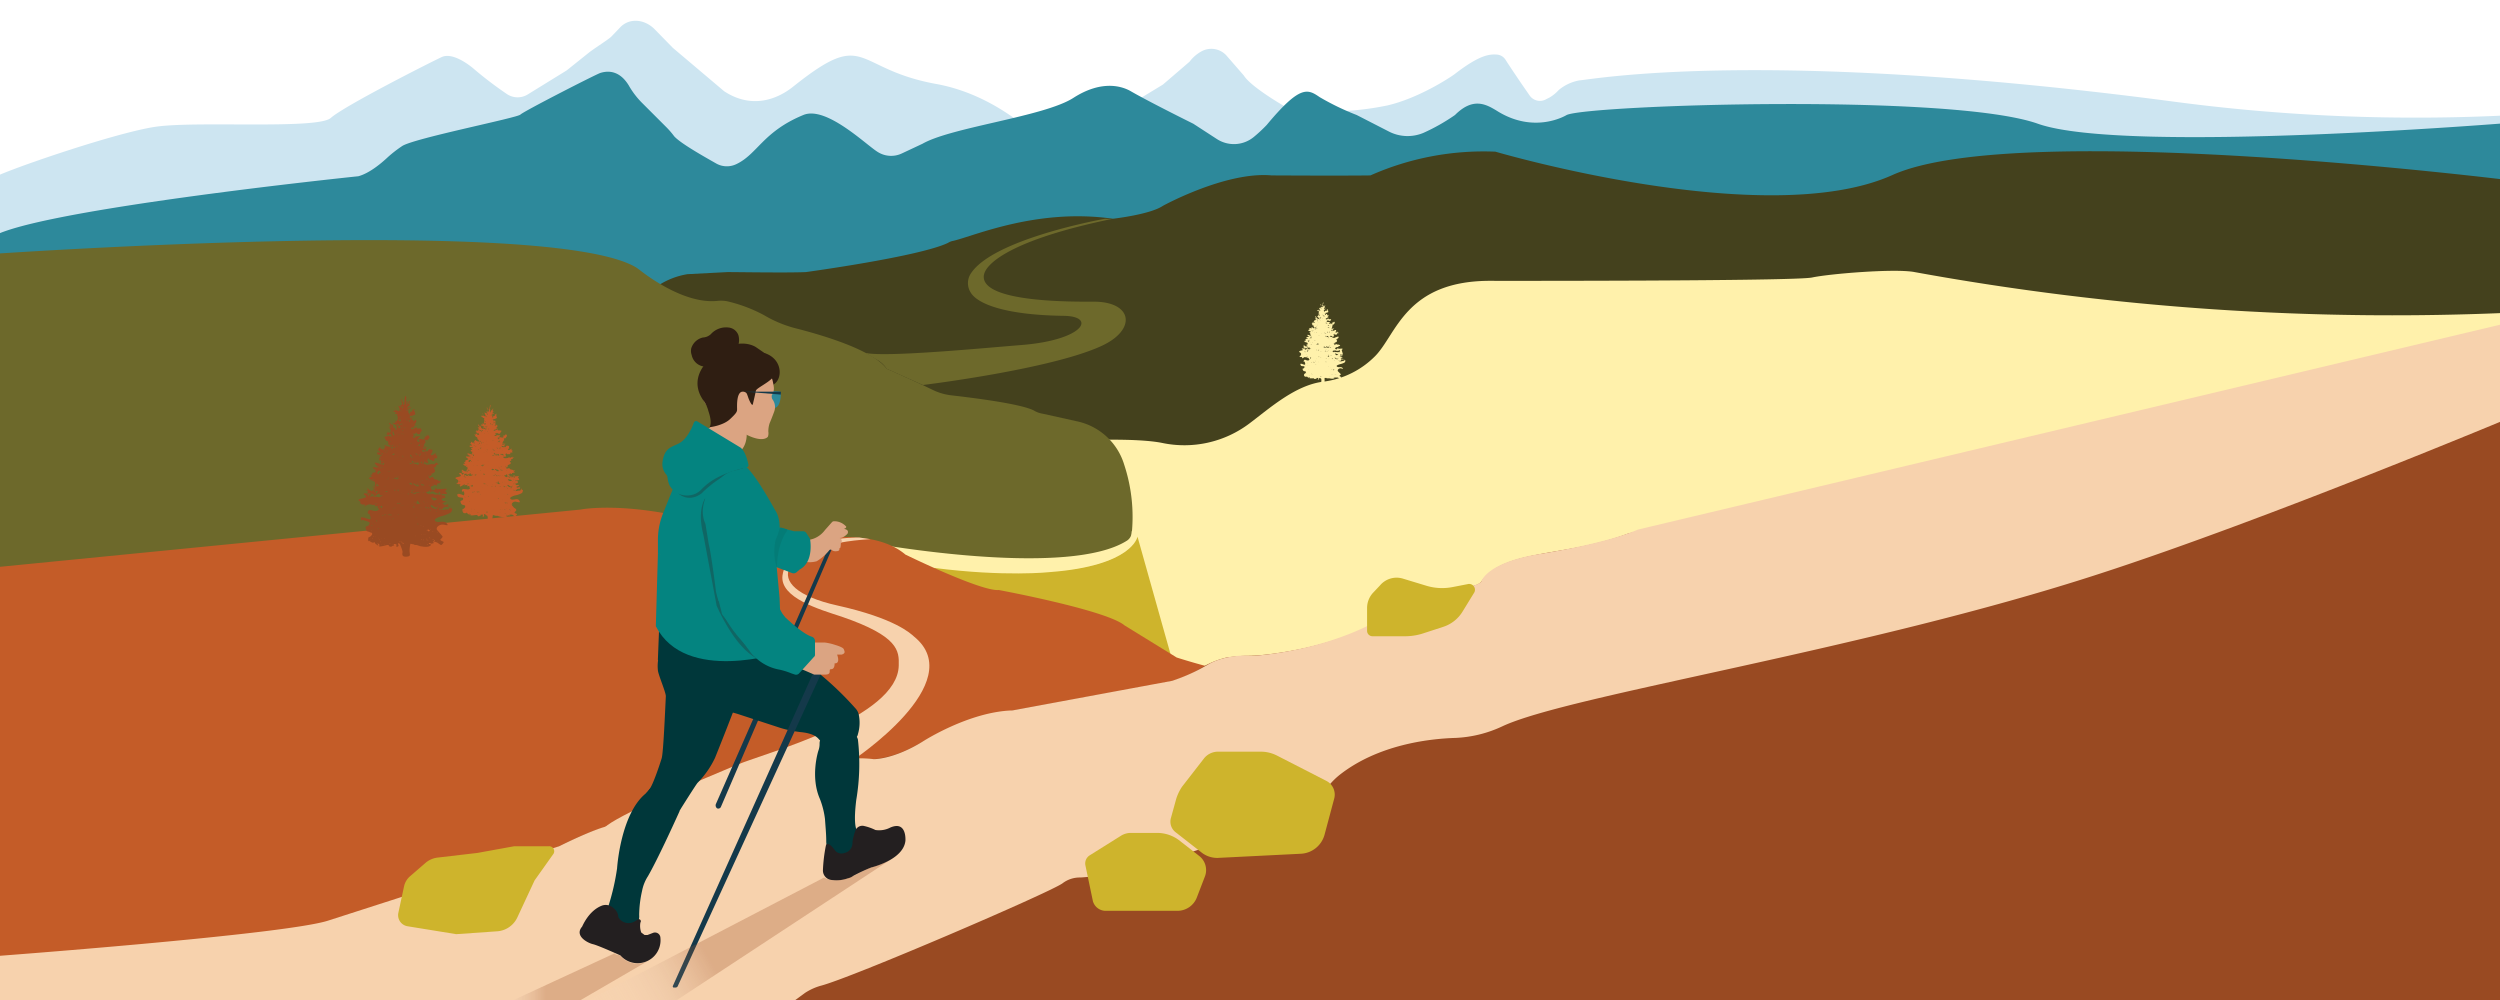<svg id="Layer_1" data-name="Layer 1" xmlns="http://www.w3.org/2000/svg" xmlns:xlink="http://www.w3.org/1999/xlink" viewBox="0 0 600 240"><defs><style>.cls-1{fill:#fff;}.cls-2{fill:#cde5f1;}.cls-3{fill:#2d899b;}.cls-4{fill:#44411d;}.cls-5{fill:#6d692b;}.cls-6{fill:#fff1ab;}.cls-7{fill:#ceb42c;}.cls-8{fill:#c45c28;}.cls-9{fill:#994a22;}.cls-10{fill:#f7d2ad;}.cls-11{fill:#00373a;}.cls-12{fill:#dba482;}.cls-13{fill:#2f1e12;}.cls-14{fill:#14394a;}.cls-15{fill:#048480;}.cls-16{fill:#106664;}.cls-17{fill:#047c77;}.cls-18{fill:#231f20;}.cls-19,.cls-20{opacity:0.28;}.cls-19{fill:url(#linear-gradient);}.cls-20{fill:url(#linear-gradient-2);}</style><linearGradient id="linear-gradient" x1="141.16" y1="246.25" x2="213.91" y2="204.37" gradientUnits="userSpaceOnUse"><stop offset="0" stop-color="#fff" stop-opacity="0"/><stop offset="0.05" stop-color="#f9f4f1" stop-opacity="0.06"/><stop offset="0.13" stop-color="#e7d5cc" stop-opacity="0.23"/><stop offset="0.24" stop-color="#cca48f" stop-opacity="0.5"/><stop offset="0.36" stop-color="#a5603c" stop-opacity="0.88"/><stop offset="0.4" stop-color="#994a22"/></linearGradient><linearGradient id="linear-gradient-2" x1="114.57" y1="236.4" x2="155.88" y2="236.4" xlink:href="#linear-gradient"/></defs><rect class="cls-1" x="-2.7" y="-22" width="606.2" height="267.14"/><path class="cls-2" d="M-2.7,56V93.8l104.4-5.6,501.7-7V27.6A440.9,440.9,0,0,1,521,24.3c-98.1-12.9-138.9-5.2-142-5a10.7,10.7,0,0,0-4.9,2.3,9.6,9.6,0,0,1-2.2,1.8l-.8.4a3,3,0,0,1-4-.9l-1.8-2.6s-2.8-4.1-4-6a2.7,2.7,0,0,0-2-1.2c-1.7-.1-4-.1-10.2,4.7-1.5,1.1-8.8,5.8-16.1,7.5a69.6,69.6,0,0,1-18.7,1.3,5.5,5.5,0,0,1-4.8-.4c-3.4-1.9-9.5-5.7-11-8.1l-4-4.6a4.9,4.9,0,0,0-5.9-1.3,8.9,8.9,0,0,0-3.1,2.6l-6.4,5.5-8.9,5.4-10,4.9a7,7,0,0,1-7.7-.9l-5,1.9c-6.6-5.7-14.5-10-23.1-11.5-19.8-3.7-16.3-13.4-33.8.5-.9.7-8.1,7-16.8,1.3L161.5,11.5,157,6.9c-2.4-2.3-5.8-2.6-8-.5l-2.2,2.3c-.5.6-3.7,2.6-5.3,3.8L136,16.9l-9.4,5.8a4.6,4.6,0,0,1-4.9-.1,91.2,91.2,0,0,1-7.9-6s-4.8-4.3-7.8-2.9S82.5,25.5,79.4,28.3s-31.9.7-41.9,2.1S-1.6,41.9-2.1,43Z"/><path class="cls-3" d="M-2.7,57.5V98.9L603.5,85.8V29.4s-93.5,7.7-114.4.3-108-4.5-113.1-2.1c0,0-7.7,4.8-16.9-1.1-2.5-1.5-5.6-3.2-9.9,1.1a46.6,46.6,0,0,1-7.6,4.3,9.8,9.8,0,0,1-8.2-.3l-7.8-4a61,61,0,0,1-8.9-4.3c-2.9-2-4.7-2.9-12.7,6.7a34.5,34.5,0,0,1-3,2.8,7.5,7.5,0,0,1-8.9.6l-5.7-3.7s-10.7-5.3-15-7.8c-1.9-1.1-6.8-2.9-13.8,1.6s-29.2,7-36.2,11l-4.9,2.3a6,6,0,0,1-5.8-.3c-2.7-1.6-12.4-11.2-17.9-8.9-9.7,4-11,9.4-16.1,11.8a5.2,5.2,0,0,1-4.7-.1c-3-1.7-8.7-4.9-10.2-6.6a20,20,0,0,0-1.9-2.2l-5.7-5.7a19.7,19.7,0,0,1-3.3-4.3c-1.1-1.8-3.2-4.1-6.8-3-1,.3-18.4,9.2-19.2,10S99.8,33.1,96.6,35a29.7,29.7,0,0,0-3.5,2.7c-1.7,1.6-4.5,3.9-7.1,4.6C86,42.3,3.7,50.8-2.7,57.5Z"/><path class="cls-4" d="M152.8,73.6A18.3,18.3,0,0,1,165,65.8l9.6-.5c2.8,0,14.2.2,18.8,0,0,0,27.2-3.7,34.1-7a3.5,3.5,0,0,1,1.3-.5c5.1-1.2,20.2-7.9,38.3-5.3,0,0,8.9-1,12-3.1,0,0,15.1-8.3,26.1-7.3,0,0,16.7.1,23.7,0a67,67,0,0,1,30-5.7S424,55.6,454.2,42s149.3,1.4,149.3,1.4v80.1l-465.6-6.3,2.4-3.2a13.4,13.4,0,0,0,2.4-7.5V95.8a8.5,8.5,0,0,1,.8-3.5Z"/><path class="cls-5" d="M210.4,86.3a6.4,6.4,0,0,1,2.4,2.2l8.7,3.9s30.4-3.7,42.7-9.3c8.7-3.9,7.7-10.7-1.7-10.7-4.4,0-26.5.3-26.4-6,0-3,6.6-8.9,31-13.9,0,0,.9.1-1.9,0,0,0-27.1,4.8-32.3,13.3a4.2,4.2,0,0,0,0,4.3c1.5,2.7,7.9,5.5,22.4,5.7,7.9.1,4.9,5.8-10.1,7-8.8.7-32.6,3-37.5,1.9Z"/><path class="cls-6" d="M603.5,75V242.6l-440.2-3s9.2-104.5,42.9-124.5a11.9,11.9,0,0,1,6.6-1.7h7.3a11.1,11.1,0,0,0,7.7-3.1c4-4,6.2,1,11.1-2.1a8.4,8.4,0,0,1,3.3-1.3c3.2-.6,27.7-2.4,36.7-.6a25.9,25.9,0,0,0,21-4.7c4.8-3.6,11-9.2,17.7-10A21.2,21.2,0,0,0,330,85.5c5.2-5.2,7.3-18.3,28.1-18.1,0,0,72.6.1,76.8-.8s20-2.2,24.6-1.3A638.9,638.9,0,0,0,603.5,75Z"/><path class="cls-5" d="M-2.7,61s134.4-9.4,155.4,3.2l.7.5c1.9,1.5,11,8.4,18.9,7.5a7.9,7.9,0,0,1,2.2.1,35.9,35.9,0,0,1,8.8,3.3,29.2,29.2,0,0,0,7.3,3.1c7.1,1.8,18.8,5.3,22.2,9.8,0,0,7,3.1,10.9,5a13.9,13.9,0,0,0,4.8,1.4c5.2.6,16.4,2,19.6,3.6a5.8,5.8,0,0,0,2.2.8l8.1,1.8a15.1,15.1,0,0,1,11.4,10.4,40,40,0,0,1,1.7,17.6l11.2,39.3L-2.8,175.7Z"/><path class="cls-6" d="M213.6,131.1c-.3-.2,42.9,7.4,56.8-1.3a2.5,2.5,0,0,0,1.2-1.9v-.4s1.6.3,1.3,1.7c-1.3,4.6-13.7,11.5-48.8,7.4C224.2,136.6,215.4,132.6,213.6,131.1Z"/><path class="cls-7" d="M280.9,156.9,273,128.8s-1.1,7-21,8.5c0,0-10.7,1.2-27.8-1l5.1,25.3S273.1,163.6,280.9,156.9Z"/><path class="cls-8" d="M-2.7,136.3l142-14s10.7-2.2,30,3.1c0,0,15.4,6.1,19.3,5.4,0,0,19.4-5.6,28.7,2.3,0,0,18.2,8.9,22.4,8.5,0,0,25.8,4.8,30.2,8.5l12.5,7.7s12.4,4,17.4,4a3,3,0,0,1,2,.6c1.9,1.2,5.5,4.2,5.9,8l6,10.2L333.5,239-2.8,244Z"/><path class="cls-9" d="M86,231.1a8,8,0,0,1,4.5-7.1l20.5-9.9,7-3.2,16.2-7.8c.6-.3,7.1-3.6,10.9-4.5s7.1-3.5,10.9-4.7c14.5-4.8,18.1,3.2,39.6-9.6a11.8,11.8,0,0,1,8.3-2.1,26,26,0,0,0,15.5-3.1l4.5-2.4a54.2,54.2,0,0,1,16.4-5.7l39-7.1a25.9,25.9,0,0,0,8.5-3.3,20.8,20.8,0,0,1,6.6-2.8c5.9-.8,4.2,0,11.1-.9,23.4-3.2,31.9-12.4,35.7-14.2s12.6-.9,14.3-3.1c5.8-8,20.2-5.8,35.4-11.6L603.5,78.1V242.6L86,244.8Z"/><path class="cls-10" d="M603.5,77.1V99.8s-59.2,24.8-99.6,37.9c-56.4,18.4-127.3,29.1-143.3,36.6a29.4,29.4,0,0,1-11.3,2.8c-6.6.2-18.6,1.7-27.7,8.8a17.5,17.5,0,0,0-2.4,2.3c-5.5,6.4-40.2,21.2-59.9,22.4A6.8,6.8,0,0,0,255,212c-3.2,2.3-50.9,22.8-58.1,24.6a13.7,13.7,0,0,0-3.7,1.7l-9.4,6.9-186.6-.6v-15s71.7-5.3,81.7-8.7l55.3-17.8s8.7-4.4,12.4-5a35.7,35.7,0,0,1,22.7-6s12,.6,21.3-5.1a27.3,27.3,0,0,1,19.1-4.8s4.7.1,11.7-4.2c0,0,11.1-7.2,21.6-7.5l38.3-7.1a43.1,43.1,0,0,0,8.6-3.9s3.9-2.6,10.8-2.1c0,0,20.2-1,35-11.6,0,0,6-3.9,9.8-4.3,0,0,8.3-.1,10-1.9,0,0,1.2-4.7,14.4-6.7,0,0,15.3-2.4,23.2-5.8Z"/><path class="cls-10" d="M206.2,129s-17.1-.3-18.4,9.1c-.7,5.4,9,8.2,14.2,9.9,13.7,4.7,13.8,8.2,13.7,11.7-.2,12.6-31.7,20.9-38.7,23.8-12,5-29,12.3-31.9,15.1,0,0,11.1-.9,29.8-5.4,12.2-3,26.8-11.2,29.7-10.7,0,0,28.3-18.7,14.8-29.7-.9-.8-4.6-4.4-18.5-7.5-19.4-4.3-13.6-14.7,8-15.9Z"/><path class="cls-11" d="M157.9,160.9c.1,1.1,1.9,5.2,1.9,6.2-.2,4.1-.6,13.6-1,14.9s-2.1,6.5-3,7.5,2.4,4.7,7.4,4.9c0,0,3.7-5.9,4.2-6.5a21.9,21.9,0,0,0,4.2-6s4.9-12.1,7.4-19.3a9.1,9.1,0,0,0-4.7-11.2,14.2,14.2,0,0,0-8-.9A9.4,9.4,0,0,0,157.9,160.9Z"/><path class="cls-11" d="M158.2,150.4l-.3,7.7a.5.5,0,0,0,.4.6c2.1.8,13,4.2,24.1-4.7a1.2,1.2,0,0,0,.4-1.3,23.8,23.8,0,0,0-1.3-4.9.8.8,0,0,0-.9-.4,113,113,0,0,1-21.6,2.3A.8.8,0,0,0,158.2,150.4Z"/><path class="cls-12" d="M167.4,104.5s4.2-1.5,3.9-4.8a.7.7,0,0,1,.7-.7c1.6.1,6.3,1.9,7.2,5,0,0,.4,4.3-3.6,5.5C175.6,109.5,167.4,109.7,167.4,104.5Z"/><path class="cls-13" d="M185.4,92.4c2.4-1,2.7-6-1.7-7.6a1.4,1.4,0,0,0-1.5.4v.2a.7.7,0,0,0,.1,1.1,7.8,7.8,0,0,1,3,5.8C185.2,92.4,185.3,92.4,185.4,92.4Z"/><path class="cls-13" d="M168.7,81a3.8,3.8,0,0,0-2.8,2.6,2.9,2.9,0,0,0,.1,1.6,3.5,3.5,0,0,0,3.2,2.8h1.6c1.8-.4,5.7-1.9,6.5-5.6a4.2,4.2,0,0,0-.1-2,2.8,2.8,0,0,0-2.4-1.8,4.9,4.9,0,0,0-4.2,1.6A3,3,0,0,1,168.7,81Z"/><path class="cls-3" d="M185.5,97.9s1.9.6,1.9-3.7a.2.2,0,0,0-.2-.2l-2-.2-.3.2C184.7,94.7,184.1,97.4,185.5,97.9Z"/><path class="cls-12" d="M183.9,87.8a12.3,12.3,0,0,1,1.8,5,2.9,2.9,0,0,1-.3,1.8.1.1,0,0,1-.1.1,1.3,1.3,0,0,0,.2,1.3,3.1,3.1,0,0,1,.3,2.8s-.5,1.4-1.1,2.8a6.4,6.4,0,0,0-.3,2,2.5,2.5,0,0,1-.1,1.2s-1,1.6-5.2-.5c0,0-9.1-4.6-10.4-8.7,0,0-1.9-7.5,4.3-10.3C173,85.3,179,81.6,183.9,87.8Z"/><path class="cls-13" d="M170.7,85.9s-6.2,4.6-1.6,10.6a7.8,7.8,0,0,1,.9,2.1c.4,1.2.8,2.7.4,3.7s0,.2.1.2,3.1-.4,4.7-1.9,1.7-1.8,1.7-2.4-.2-4.1,1.3-4.2a1.2,1.2,0,0,1,.9.3c.3.3.4,1.2,1,2.3s.6.3.7-.1.5-2.1.6-2.7,2.6-1.7,3.9-3,.6-4.2-2-6.2l-1.9-1.3S176.9,80.2,170.7,85.9Z"/><path class="cls-14" d="M178.7,94h8.6c.1,0,.2.1.1.2v.5Z"/><path class="cls-11" d="M199.9,174.6a4.3,4.3,0,0,0-3.2,3.7,4.7,4.7,0,0,1-.3,1.9s-2,6.2.4,11.6a19.9,19.9,0,0,1,1.2,4.8c.1,1.6.3,3.5.3,5.3a4.7,4.7,0,0,0,.9,2.8c1,1.1,2.8,1.8,5.2.5,0,0,1.5-1,1.7-4.2a4.1,4.1,0,0,0-.5-1.8c-.3-.6-.7-2.3-.1-7.2a51.8,51.8,0,0,0,.4-14.5,2.4,2.4,0,0,0-.6-1.1A5.6,5.6,0,0,0,199.9,174.6Z"/><path class="cls-14" d="M198.7,131.7,171.8,193a.9.9,0,0,0,.3,1,.7.7,0,0,0,.9-.3l27.3-63.5s-.3-1-1.3,0Z"/><path class="cls-12" d="M192.5,130.4a1.8,1.8,0,0,1,1.5-.8,6,6,0,0,0,4-2.4l1.6-1.8a.7.7,0,0,1,.6-.3,3.8,3.8,0,0,1,2.9,1.3s.1.6-1.3.6,2.4-.6,1.6,1.1c0,0-1,1.1-1.9,1a.8.8,0,0,1,.3,1.3s0,1.3-.3,1.2.5.7-1,.7a1.5,1.5,0,0,1-.9-.3.4.4,0,0,0-.6.1,11.2,11.2,0,0,1-3,2.6,6,6,0,0,1-3.3,0A3.1,3.1,0,0,1,192.5,130.4Z"/><path class="cls-15" d="M182.7,125.5l7.9,2h2.2a1,1,0,0,1,.7.4l.9,1.4s1.1,5.5-2.5,7.4l-.8.7a1.1,1.1,0,0,1-1.1.1l-9.2-3.5s-3.3-3.6.9-8.3A1,1,0,0,1,182.7,125.5Z"/><path class="cls-15" d="M165.5,107.8c-.9,2-4.3,10.2-6.2,15a17.2,17.2,0,0,0-1.4,6.8v3.3s18.3,7.9,28.3-.2c0,0,2.2-6.9-.2-10.3,0,0-5.1-9.4-7.4-10.7l-12.5-4.1A.5.5,0,0,0,165.5,107.8Z"/><path class="cls-16" d="M163.2,118.2c-.2,0-.4.2-.3.3s2.4,2.2,5.5-.1c0,0,4.4-4.7,9.9-6,.2-.1.2-.4-.1-.4h-2.4a4.9,4.9,0,0,0-2.3.8l-4.3,3.4-1.2,1A4.5,4.5,0,0,1,163.2,118.2Z"/><path class="cls-15" d="M167.3,101.1a.6.6,0,0,0-.8.4c-.4,1.1-1.5,3.6-3.2,4.7s-3.8.9-4.3,4.7a3.8,3.8,0,0,0,1,3.1,1.4,1.4,0,0,1,.2.6,6.8,6.8,0,0,0,.4,1.7,4.7,4.7,0,0,0,4.6,2.6,4.6,4.6,0,0,0,3.2-1.5c1.3-1.3,3.7-3.6,10.7-5.2a.6.6,0,0,0,.5-.8c-.2-1-.8-3.2-1.9-4Z"/><path class="cls-11" d="M158.5,157.7c.5-3,2.5-6.3,5.6-6.8s13.3-.5,18.5,1.6A76.6,76.6,0,0,1,205.3,170a3.1,3.1,0,0,1,.8,1.5,9.6,9.6,0,0,1-.2,4.7,1.4,1.4,0,0,1-.9,1.1c-1.5.7-5.3,2-7.7.8l-.7-.6c-.4-.5-1.3-1.5-4.5-1.8a27.3,27.3,0,0,1-4.8-1l-10.4-3.4-2.1-.6c-3.2-.6-15.8-3.8-16.2-10.7A5.5,5.5,0,0,1,158.5,157.7Z"/><path class="cls-15" d="M157.4,150.3l.5-17.4s23.3,3.3,29.2-3.9l-.8,5.9.8,8.6.5,13.1S164.5,164.2,157.4,150.3Z"/><path class="cls-14" d="M195.8,160.1l-34.3,76.5c-.1.1,0,.3.1.4h.7l.3-.2,34.9-76.1a.8.8,0,0,0-.2-.8,1,1,0,0,0-1-.3A1,1,0,0,0,195.8,160.1Z"/><path class="cls-12" d="M190.7,158.4a3.4,3.4,0,0,1,2.2-4.2h5a13.1,13.1,0,0,1,2.6.6s1.8.5,2,1,.5,1-.5,1.3h-1.1s.9,2.2-.6,2.1c0,0,.1,1.4-.8,1.4s.4,1.3-1.5,1.3h-2.6l-3-1.3A3,3,0,0,1,190.7,158.4Z"/><path class="cls-16" d="M169.3,119.5s-2.1,2.7-.5,8.8l3.2,17.1s4.2,9.9,9.6,12.6v-.8s-7.4-5.9-8.8-12.3l-2.4-16.3S168.9,121.6,169.3,119.5Z"/><path class="cls-15" d="M172.6,115.2s2.5-3.2,6-2.1c0,0,4,1.9,4.3,5,0,0,1.3,7.8,1,9.2s1.4,7.3,1.3,11.1a.8.8,0,0,1-.2.6c-1.3,1.4-8.2,8.5-12.5,5.3a14.5,14.5,0,0,1-.7-2.6c-.4-3.3-1.3-9.7-1.7-11.1l-.8-4.9s-1.8-3.2.7-7.6Z"/><path class="cls-15" d="M173.2,147l-1.1-4.4a.9.9,0,0,1,.6-1.2l11.2-4.5a1,1,0,0,1,1.3.9,22.9,22.9,0,0,1,.1,3.7,3,3,0,0,0,.2,1.3c.5,1,1.4,3,2.3,4.5l.7.9c1.1,1,4.2,3.9,6.3,4.6a1.1,1.1,0,0,1,.8,1.1V157c0,.2,0,.5-.2.6l-3.7,4.1a1,1,0,0,1-.9.2l-.9-.3a16.1,16.1,0,0,0-2.9-.9,11.2,11.2,0,0,1-5.9-3.1,5.2,5.2,0,0,1-1-1.1l-6.6-8.8A1.1,1.1,0,0,1,173.2,147Z"/><path class="cls-17" d="M186.4,136.1a12.1,12.1,0,0,1-.4-5.7,3.7,3.7,0,0,1,.4-1.4,8.8,8.8,0,0,0,.5-1.5l.2-.7.3-.2,1.4.4c.1.1.2.3.1.4s-2.4,3.1-2.4,8.7Z"/><path class="cls-18" d="M198.2,203a37.9,37.9,0,0,0-.7,5.9,2.3,2.3,0,0,0,2.1,2.3,8.2,8.2,0,0,0,3.9-.4,3.1,3.1,0,0,0,1.3-.6,42.1,42.1,0,0,1,4.3-2s7.7-1.8,8.2-6.4c0,0,.4-4.9-3.6-3.2a5.8,5.8,0,0,1-3.6.6,12.1,12.1,0,0,0-2.9-1,1.8,1.8,0,0,0-1.8.9,12.8,12.8,0,0,0-.8,2.9,3.4,3.4,0,0,1-.1,1,2.4,2.4,0,0,1-1.8,1.7,2,2,0,0,1-2.3-.6S198.6,201.5,198.2,203Z"/><path class="cls-11" d="M146.2,219.6a3.3,3.3,0,0,1-.1-2.4,55.8,55.8,0,0,0,2-8.8s.8-12.9,6.8-17.9l.9-1a1.9,1.9,0,0,1,1.7-.7,6.3,6.3,0,0,1,5.5,3.4,3.2,3.2,0,0,1,0,2.7c-1.4,3.1-5.3,11.6-7.5,15.4a9.9,9.9,0,0,0-1.4,3.5,27.1,27.1,0,0,0-.7,5.8,3.3,3.3,0,0,1-2.9,3.6C149.1,223.3,147.5,222.7,146.2,219.6Z"/><path class="cls-18" d="M144.6,217.3a2.7,2.7,0,0,1,2.7.7,2.8,2.8,0,0,1,1.1,2.1,2.8,2.8,0,0,0,3.8,1.1l.7-.4a.5.5,0,0,1,.8.6,4.6,4.6,0,0,0,.2,2.4l.8.6h.7l1.3-.5h0a1.3,1.3,0,0,1,1.8,1.2,5.5,5.5,0,0,1-9.6,4.2s-5.3-2.4-6.6-2.7-4.5-2-2.6-4.2C139.7,222.5,141.2,218.5,144.6,217.3Z"/><path class="cls-7" d="M288.9,182.1l-5.2,6.7a11.1,11.1,0,0,0-1.4,2.9l-1.3,4.7a3.2,3.2,0,0,0,1.1,3.3l6.4,5a6.1,6.1,0,0,0,3.7,1.2l20-1a6.2,6.2,0,0,0,5.7-4.6l2.3-8.6a3.7,3.7,0,0,0-1.9-4.3l-11.9-6.1a8.5,8.5,0,0,0-3.8-.9H292.2A4.3,4.3,0,0,0,288.9,182.1Z"/><path class="cls-7" d="M328.1,145.9v5.5a1.3,1.3,0,0,0,1.3,1.3h8a14.2,14.2,0,0,0,4.5-.8l4.6-1.5a8.5,8.5,0,0,0,4.5-3.6l2.7-4.4a1.4,1.4,0,0,0-1.5-2.2l-3.6.7a13,13,0,0,1-6.2-.3l-5.6-1.7a5.2,5.2,0,0,0-5.6,1.6l-1.7,1.8A5.4,5.4,0,0,0,328.1,145.9Z"/><path class="cls-7" d="M262.3,216.3l-1.8-8.6a2.3,2.3,0,0,1,1-2.4l7.5-4.7a4.5,4.5,0,0,1,2.5-.7h6.2a8.7,8.7,0,0,1,5.2,1.7l5,3.9a4.3,4.3,0,0,1,1.3,4.8l-2,5.2a5,5,0,0,1-4.6,3.1H265.3A3.2,3.2,0,0,1,262.3,216.3Z"/><path class="cls-7" d="M102,207.2l-3.7,3.2a4.5,4.5,0,0,0-1.3,2.2l-1.4,6.5a2.7,2.7,0,0,0,2.2,3.2l11.7,1.9,10-.7a5.8,5.8,0,0,0,4.7-3.4l4.1-8.8,4.4-6.2a1.2,1.2,0,0,0-1-2h-8.3l-8.8,1.6-9.4,1.1A5.5,5.5,0,0,0,102,207.2Z"/><path class="cls-19" d="M213.6,206.4l-60.4,39.7H129.6l68.2-35.5s2.9,2.1,8.4-1.1l2-1,1.7-.6A19.1,19.1,0,0,0,213.6,206.4Z"/><path class="cls-9" d="M86.5,121c0,.1-.2-.7-.1-.4a1,1,0,0,0,.6.5h.7c0,.2-.3.3-.3.4s.2,0,.3-.1,1.1-.5,1.1-.3,1.2-.1,1.3.3l-.2.2.7-.2a.3.3,0,0,1,0,.4c.1.3.6.2.2.6s-1.1.2-1.5.1-.8-.2-1,.3.4.8.2.3.7,1.2.4,1.5-3.1-1.4-2.1.4c0-.1.1-.1.1-.2s1.5.4,1.7.5.1.7-.3.9-.7.1-.5.8.6.5.9.7.7,0,.6.6a1.8,1.8,0,0,1-.9.7c0,.1-.1.9,0,.9s0-.2.2-.1.8.6,1.1.4.3.2.4.3l.7.5c0-.2-.1-.3-.2-.5s.7.1.4.5,1.6-.1,1.9-.2h.4c-.1.4.6.5.8.3s.4-.1.5-.2-.3-.4,0-.4h-.2c0,.1.4.1-.1.1s.3-.1.7,0-.2.8.4.6-.1-.7.2-.8.6.5.7.4-.2-.1-.3-.2.7,1.5.6,2-.1,1.1,1,1,.7-.5.7-1.4.2-1.7.2-1.7l1,.2c-.5.1.5.1.5.1l.9.3c.7.1,2.2.4,2.6-.4l-.6-.2c.1-.4.6,0,.6,0l.8-.2c-.2,0-.3-.1-.4-.3s.8.1,1,.2l.9.6c.2.1.7-.6.7-.7s-.7-.3-.8-.5.6-.5.5-.9l-.6-.7-.7-.8c-.4-.7.6-1.3,1.3-1.3s1.7.5,1-.3-2,0-2.7-.5,1-1.1,1.4-1.2a9.2,9.2,0,0,0,2.3-.9,1.3,1.3,0,0,0,.3-.8c-.1-.5-.1-.1-.5-.2s.2-.2.1-.4-.3.4-.4.6-.6,0-.9.1-1.6.2-1.4-.3a.7.7,0,0,1,.5.4l.6-.6c.5-.3.4-.1,1-.2s-.1-.2-.3-.2h.5c-.4-.1-.4-.2-.2-.2s.1-.1.1-.2-.9.4-1.1.3.3-.2.2-.3-.6.1-.5-.1.9-.6,1-.6-.7,0-.9-.1l-.4-.4a1.5,1.5,0,0,1,1-.3c0-.1-.1-.2-.2-.3s.4-.2-.1-.3-.3.3-.5.3.1-.2.2-.3-.3,0-.3,0,0-.4,0-.4,1.2.2,1.3-.1a1.2,1.2,0,0,0-.5-.5c.1-.1.5-.5.4-.6s-2.2.3-2.1-.1v.2c-.1.4-.4-.6-.7,0s-.9.1-1-.3.6-.6.8-.5l-.2-.3c.3,0,.3.3.4,0l.4.3c.1-.1.1-.2.1-.4s.5-.2.9-.2l-.3-.3c.1-.1.5-.2.4-.3s-.4.1-.6,0-.4-.3-.5-.3-.4,0-.5-.1-.1.1-.3-.4-1,.7-1.1-.3.1.1.3.2v-.3h.4l-.3-.2h.3a.4.4,0,0,0-.1-.3c.5-.1,1-.4.9-.8a2.4,2.4,0,0,0-.3-.7.4.4,0,0,1,.5,0c.1-.3-.2-.5.2-.6h-.1c.1,0,.3-.1.5,0a.6.6,0,0,1-.1-.4h.4c-.2-.2-.4.2-.6,0s.2-.2,0-.2-.6.3-.6.4-.9-.1-.9,0h.2c-.5,0-1.8.5-1.8-.4s.1.1.3,0,.4.2.6.2-.3-.3-.4-.5a.5.5,0,0,0,.5.3c0-.3-.4-.5-.1-.8s.3-.2.3-.2-.1.1.1.4h.5c.1.1.2.3.5.2s.1-.5.2-.6h.6c.1-.3-.3-.4.1-.5s-.5-.2-.5-.3.3-.3.1-.4-1.2,1.1-1.2,0h.3a1.2,1.2,0,0,1,.2-.8s-1-.2-.8-.3-.8.7-.3.6h-.6c-.2,0-.5.2-.7.1s-.3-.4-.1-.4,1.3.4.8-.3.2-.1.6-.4-.9.6-1.2.3.6-.4.4-.5-.4.2-.8,0,.2.2.4.1l.3-.7c0-.2.1-.1.2-.3s-.1-.5-.1-.7l.5.2c.1-.1.7-.7.6-.9s0,.3-.2-.2-.3.5-.3-.1-.4.7-.5.3-.3.4-.1.5l-.7.3c.2-.4-.9-.2-1.1-.1s.7-.8.7-.8-1.7.2-1.7-.5.2.2.2,0-.1-.1-.1,0,.4-.2.4-.2v-.2c0,.2.2.3.2,0s0,.4.6.4.1-.4.3-.1a1.6,1.6,0,0,1,.5-.8l-.3-.2c.1,0,.1-.1.1-.2s-.9-.1-1,0a.5.5,0,0,1,0-.5c.1.1-1.7,1-1.4.4s.6.2.7-.2-.4-.2-.5-.2l1.1-.4c-.5-.2-.8.1-.3-.4s0-1,0-.9-.4.5-.4.5a3.1,3.1,0,0,1-.2-.8c-.2-.2-.7,0-.8-.3l.3-.4c-.1.4,1.2-.3,1.1-.3s0-.4-.2-.5l.2-.2c-.4.1-.5-.1-.2-.4s-.8.2-.6.1,0,.4,0,.4h-.4a1.4,1.4,0,0,1-.2.6c.1-.1-.3-.3-.3-.4s0-.4,0-.6-.3.3-.5.1l1.2-.7a.7.7,0,0,0-.8.3c-.4-.5.5-.7.5-1s-.3.1-.3.1a4.2,4.2,0,0,1,.4-1c-.3-.1-.2.5-.4.1s.1.3,0,.4h-.2c.1.1.2.2.1.3s-.5-.2-.6-.4.3-1.1,0-1.5-.3,1.3-.3,1.5l-.4-.2c.4.4.6.4.1.8a3.8,3.8,0,0,0-.5-1.5c-.1.1.2,1,.2,1.2s-.2.1,0,.3h-.5c-.2.1.6.3.5.2a.3.3,0,0,0-.3.3c-.3-.1,0-.3-.4-.2s-.3-.1-.3-.2.9,1.6,0,1.3-.4-.6-.7-.9.3.6.3.7-.2.1-.6.2.5.4.6.4-.2.1-.3.3.6,0,.6-.1-.2.5,0,.7,0,1-.3,1.3l-.2-.3c-.1.1,0,.5,0,.6s-.4-.1-.6,0,.5.3.7.5.2.8.2.9-.3,0-.6-.3-.3-.7-.5-.8-.2.6-.2.6-.1-.9-.4-.9.2.5.2.8-.2-.1-.3.1l.5.2c-.2.2-.4,0-.6,0s.8.5.5,1,.6-.2.7,0-.1,0-.1,0a6.9,6.9,0,0,1,.3.8c-.4.4-.5-.6-.5-.7H94l-.2-.5c0,.2-.1.4-.1.6s-.6-.1-.3.1l-.4-.3c0,.2.1.5-.3.5a1,1,0,0,0,.5.4l-.2.3-.4-.2c-.1.1.1.4.1.4l-.5-.2c0,.2.4.7.5,1h.5c-.4.4.2.3,0,.7s.6.3.6.4l-.5.3c.1,0,.4-.1.4.1s-.2,0-.6-.2h-.4l-.2-.3h-.3c.1.1.1.2.3.2s-.7,1-.1.7-.4.3-.6.2.1-.1.1-.2-.4.4-.6-.2-.7.9-.7.6.7.4.7.5-.9-.2-.8.2.7.3.8.5l.2-.2c.3.3-.4.5-.5.5l.5.5-.5-.2v.4c.1.4.2.1.4.2s-.1.6-.1.7h.3v.3a7.5,7.5,0,0,0-1.6-.5c.1.2.1.3-.1.2a1,1,0,0,0,.5.4l-.2.2H91c-.1.1-.9.2-.2.3s-1,.1-1.3,0,.5.4,0,.4l.8.3-.4.2c.2.1.6,0,.1.3h.3l-1,.2c0,.2.1.2.1.3s-.5.1-.1.3l-.4-.2c-.1.1.4.5.5.5s-.6,0-.7.2l-.2.3c.3,0,.7,0,.4.3s.9-.4,1,0h-.8s1.1.6.9.4.1.3,0,.5.3.4-.1.4.2,0,0,.1l.4.2h-.8c0,.1,0,.2-.1.2h.7c0,.1-.6.4-.5.5h.6c-.3.1-.1.5-.3.6s-.1-.4.1-.5l-1.1.2h.6c-.1.1-.6.1-.1.3s-.8-.5-1.2-.9.2.4.1.5h-.5c.6.5.9,0,.4.5s.6,0,.6.4.5.1.7.1H90l-.4.2c-.1.2.5.1.5.1s.6-.5.9-.5,0,.4.1.4h.8c-.1.1-1,.5-1.1.4s-.6-.1-.3-.1h-.8c-.2,0-.3-.2-.4-.2s-.1.3-.4.2.4-.5.2-.6h-.7l.2.3c-.2.2-.4-.2-.4-.3s-.3-.2-.7-.2.1.2-.2.2.7.3.5.7-2.8.4-1.3,1.1Zm2.3-2.6h-.1C88.6,118.5,88.7,118.3,88.8,118.4Zm.8.3c-.1.1-.8,0-.7-.2s.6.1.7.2Zm.2-.4c0,.1-.1,0-.2,0Zm.3-.9h0Zm0-.4h0Zm-.3-1.7h-.1c-.1-.2-.1-.2.1-.1Zm.1-1.3h0Zm1.4,4.8h0C91.4,118.8,91.4,118.8,91.3,118.8Zm0-.5Zm-.1-.3h0Zm0-4.6h.1C91.7,113.5,91.2,113.7,91.2,113.4Zm-.1,4.9c0,.1-.1.1,0,0Zm-.1-1h.1C91.1,117.5,91,117.4,91,117.3Zm.1-.5h0Zm-.1-.6Zm-.1,1.6Zm-.1-.9c0-.1,0-.1.1-.1A.1.1,0,0,1,90.8,116.9Zm-.4-.2c0-.2-.1-.4-.1-.6s.2.2.5.3-.2.3-.4.3S90.5,116.6,90.4,116.7Zm.2.2c-.1.1-.1,0-.1-.1Zm-.3.5h-.1C90.2,117.3,90.3,117.3,90.3,117.4Zm0,.2Zm.4.2-.3.6h-.3c.2-.2,0-.8.6-.5S90.5,117.7,90.7,117.8Zm-.3-4.9h0Zm.2.2c-.1-.2.1-.1,0,0Zm.4-1.2c0,.2,0,.2-.1.2Zm.1.6c-.1.2-.1-.2,0,0Zm.1.5a.4.4,0,0,0,.1.3c-.3,0-.3.3-.4.4s.2.1.2.2-.6,0-.1,0-.5-.2-.5-.3S90.8,112.8,91.2,113Zm0-.9h0Zm0,.3c-.1-.1,0-.3.1-.2s0,.2-.1.2Zm.3-.3h0Zm0,6.9v-.2C91.6,118.9,91.6,118.9,91.5,119ZM94,102.5c0-.1,0-.2.1-.2S94.1,102.5,94,102.5Zm.7.4-.4-.2c0-.1.1-.2.2-.1s0,.2.2.3S94.5,102.8,94.7,102.9Zm3.2-5.2c0-.1.1,0,.1,0Zm1.5.9h0Zm-.1.3h0Zm1.5,4.3h0C100.7,103.3,100.8,103.2,100.8,103.2Zm-.3.2h0Zm-.4-.5Zm1.3,2.5c.1-.2.2-.2.3-.1h-.3C101.5,105.3,101.5,105.4,101.4,105.4Zm0,.6Zm0-.2h0Zm.3,1.6h.3C102.1,107.6,101.9,107.5,101.7,107.4Zm2.2,2.1c.1,0,.2,0,.2.2Zm-.9-.4h0S102.9,109.2,103,109.1Zm-.3-.1Zm-.3.6.3.2-.3-.2C102.5,109.6,102.5,109.7,102.4,109.6Zm-.3-.9c.1,0,.2.5.2.6S102.1,108.7,102.1,108.7Zm2.5,2.6Zm-.3.2h0Zm-.1-.3c0-.1,0-.2.1-.1A.1.1,0,0,0,104.2,111.2Zm-.2,1h0Zm-.3-.1h.1C103.7,112.2,103.7,112.2,103.7,112.1Zm-.1-.1c.1.2-.3,0,0,0Zm-.3-.6Zm-.2,2.2h0Zm2.2,2.1h0Zm-1.4.1h0Zm-.2.6c.1-.1.1-.1.2,0Zm0-.9Zm2.3,5.3c.1.1.1.1,0,.1Zm1.1,1.2Zm-.4.9Zm-.4-.1c.2-.1.3.2,0,0Zm-.3-.2a.1.1,0,0,1,.1.1Zm-.8,3.1c.1.1,0,.1,0,0Zm0,2h-.1C105,127.7,105.1,127.7,105.2,127.7ZM105,130c.1.1.1.1,0,.1Zm0-2.1c-.1-.1-.2-.2-.1-.3Zm-.2,1.1h0Zm-.3-3.5c.1-.1.2.1.3.1S104.4,125.6,104.5,125.5Zm0,.2h0Zm.2,1.9h0Zm-.1.1h0Zm-.1-1.2h0ZM97.7,96.7c-.1,0-.3-.3-.1-.4s.4.7,0,.7a.6.6,0,0,1,.1.4c-.1-.1-.4-.6,0-.7S97.3,96.8,97.7,96.7Zm-.2,1.5Zm.2,1.2h0C97.7,99.3,97.8,99.5,97.7,99.4Zm.1.5h-.1A.1.1,0,0,1,97.8,99.9Zm.1-1.3c-.1,0-.1.1-.1,0Zm-.1,2Zm.2-.9h0Zm-.1,2.8Zm.2,15.5c.1,0,0,0-.1.1s.1-.2.1-.1Zm.1-2c.1.1.2,0,.2-.1s.3,0,.4.1.3.6-.1.3.3.1.1-.1h-.6C98.3,116,98.2,116.1,98.2,116Zm0,5.2h0Zm.1-4.9c.1.1.2,0,.2.1Zm.2,2c0,.1-.3,0,0,0Zm.6-.2c-.1.1-.3.3-.4.2s-.2,0,.2-.3h.2C99,118.2,99,118,99.1,118.1Zm0-.7c-.1-.1,0-.1,0,0Zm-.4.6c.2.1-.1.1,0,0Zm0-.4c.1.1.3,0,.3.2s-.3-.1-.3-.2S98.7,117.7,98.7,117.6Zm.5.1c0-.2.1-.1.2.1Zm.1.3h0C99.2,118.1,99.2,118.1,99.3,118Zm.2.2h.5c-.2.3-.4.2-.5,0S99.5,118.3,99.5,118.2Zm.6,1.7h0Zm-.4.3Zm.3.5c.2-.5-.2-.3.2-.5s.1.3.1.3h.3c-.2.2.1.1.1.3s-.4.2-.7,0S100.1,120.8,100,120.7Zm.3.6Zm.2-1.2Zm-.2-.2h0Zm-.1-1.1Zm-.1,2.9h.1C100.3,121.7,100.3,121.7,100.1,121.7Zm-.2-.9h.3C100,121.1,100,120.9,99.9,120.8Zm0,2.7h0Zm-.1-2.8c.1-.1.1-.1.1,0Zm.6-2.6v.2c.1-.1.2-.2.3-.1s-.8.2-.7,0Zm.7,2.1c-.1,0-.1,0-.1-.1Zm-.1-.2h0Zm.1,1.1h0Zm-.2-.3c.1,0,.2,0,.2.1Zm0-2.7h.1C101,118.2,100.9,118.2,100.9,118.1Zm.2,3.8-.2-.2c.2.1.2,0,.1-.1a.4.4,0,0,1,.1.3C101,121.9,101.1,121.8,101.1,121.9Zm-.3-.5h0Zm-.1-5.9c.2.1.2.1.2.2S100.7,115.7,100.7,115.5Zm-.2,2.5c-.1,0-.1,0,0-.1Zm0-8.9s.5.2.3.3a.5.5,0,0,1-.3-.3C100.7,109.1,100.5,109.2,100.5,109.1Zm.3,7.4h0Zm-.2-5h0Zm0,4.2h0Zm-.1-3.4c.1-.1.1,0,.2.1Zm.3-1.1h-.2C100.7,111.1,100.8,111.1,100.8,111.2Zm0,1Zm-1.3,4.1c-.2.2-.3-.3-.3-.4a3.6,3.6,0,0,0,1.1.6c-.1-.4-.1-.2-.3-.5s.5.3.5.6-.8.1-1-.3S99.7,116.7,99.5,116.3Zm.9-4.8c-.2.3-.4-.3-.6-.1h.1l-.7-.2c.2-.4.7,0,1-.2S100.6,111.3,100.4,111.5Zm-.1-2.2h0Zm-.1.6h0Zm-.1.8Zm0,.3Zm-.3-.2h.1C99.8,110.9,99.8,110.9,99.8,110.8Zm-.2,0c0,.1-.1.1-.2,0Zm-.1-.1h0Zm-.3-1c.1,0-.6.3-.5,0Zm0-.8Zm-.5,2.3H99c-.1.2-.6.2-.7.1S98.5,111.1,98.7,111.2Zm-.1-.5h0Zm-.2,0Zm-.2-8.6h0C98.1,102.2,98.2,102.1,98.2,102.1Zm0,7Zm.1,1.5h0Zm-.1.1h-.1S98.1,110.6,98.2,110.7Zm.1-3.8Zm0,3.5Zm.1,5.2Zm.1-2.7Zm.2,3h0Zm.3-.2h0Zm-.2-4.9.2-.3c0,.2.3.2.2.5s-.2.1,0,.1-.4,0-.4-.3S98.8,111,98.8,110.8Zm.2.6v.2C99,111.6,99,111.6,99,111.4Zm-.3-.9h0Zm.7.2h0Zm.1,4.8h0Zm.6-3.1v-.2C100.1,112.2,100.1,112.3,100.1,112.4Zm.3,2.7h0Zm-.1-2.8h0Zm0,3.3h0C100.2,115.7,100.2,115.4,100.3,115.6Zm-.7,1.6h0Zm.1-.2Zm.3.2h-.1C99.9,117.1,99.9,117.1,100,117.2Zm-.6.5c-.1-.2.1-.2,0,0Zm-.3-2.2h0Zm.1,2.3c-.1.1-.1,0-.1,0Zm-1-17v-.2c-.1,0,.2.5.2.6s-.5-.1-.2-.4S98.1,100.9,98.2,100.8Zm0-.6h-.1C98.1,100.1,98.2,100.1,98.2,100.2Zm.1-1.2Zm-.2.4h.3C98.5,99.5,98.2,99.6,98.1,99.4Zm.4.6h0Zm0,2.1h0Zm0,4.2c0,.1,0,.1-.1.1A.1.1,0,0,1,98.5,106.3Zm.2-6.1Zm.1.5c-.2.1-.3-.2-.3-.3S98.6,100.6,98.8,100.7Zm-.1,6.4Zm.3-5.6h.1C99,101.8,98.9,101.6,99,101.5Zm-.1-.7h-.2c.2-.3,0-.1.1-.6s.6,1,.1.5S98.9,100.9,98.9,100.8Zm-.1,5.5c.1.1.1.1,0,.2S98.8,106.4,98.8,106.3Zm.1,3.3c-.2-.1-.5,0-.5-.3S98.8,109.3,98.9,109.6Zm.2-3.1h0Zm.2-2.1h0Zm.3.2c0,.1-.1.1-.1,0Zm.2.1a.4.4,0,0,1-.7.2v-.2c0-.1.4.1.7,0Zm.2,4.2c.2.1.2.2.1.3l-.5-.4Zm.1-1.8V107h-.2C100.1,106.9,100.2,107.1,100.1,107.1Zm.5-1c-.2,0-.7-.3-.4-.6s.2.6.3.2S100.7,105.9,100.6,106.1Zm.2.8-.2.2-.3-.3c.5,0,.2-.2.5-.3v.4C100.7,107,100.8,106.8,100.8,106.9Zm.2,2.2c0,.1-.4,0-.1-.2s0,.2.1.2S100.8,109.1,101,109.1Zm0-2.6h0Zm0,.2c.1-.1.2,0,.1.1Zm.2-.5h0Zm.1,3.2h0S101.4,109.3,101.3,109.4Zm.2.4c.2-.2.2.1,0,0Zm.7,1.7c-.2-.1-1.6-.3-1.1-.6s.1.2.1.3,1-.1,1,.3S102.2,111.1,102.2,111.5Zm-1,3.7.2.2C101.3,115.5,101.2,115.3,101.2,115.2Zm.1.9c0,.1-.1.1-.1,0Zm.1-4.1c.1,0,.1.1.1.2Zm.3,14.2h0Zm.1,2.1h-.1C101.8,128.2,101.8,128.2,101.8,128.3Zm0-8.3Zm0,7h0Zm0-6.5h0Zm.1-4.7h0Zm0,4.2c.1.1,0,.1,0,0Zm.1-3.6Zm0,1.9h0C102.1,118.2,102.1,118.2,102,118.3Zm0-6.2h0C101.8,111.8,102,111.9,102,112.1Zm0,2.5h0Zm-.1.2h.1C102,114.9,102,114.9,101.9,114.8Zm0,1.8c-.1,0-.1-.1,0-.1Zm-.3-4.3c.1.4.1-.3.1-.4s-.3.6-.1.4S101.4,112.5,101.6,112.3Zm.5,6.8c0,.1-.1.1,0,0Zm.1-.6h0Zm-.1,1.9h0Zm.1,1.2h0C102.3,121.5,102.3,121.5,102.2,121.6Zm.1-5.3Zm0-4.2h0Zm.2,3.2-.2-.4c.2,0,.3.1.2.4S102.6,115.1,102.5,115.3Zm.2.8v0Zm.5-.7h-.3c.1,0,.2-.1.3,0S103.1,115.3,103.2,115.4Zm-.1,1.1c0,.2-.1.2-.2,0Zm.4,0h0Zm.4,1.3h0C104,117.7,104,117.8,103.9,117.8Zm.2.2Zm.5-.8c-.1-.1,0-.1,0-.1Zm1.2,3.4h0Zm-.3-1.8c-.1-.3-.8,0-1.2-.1s-.2-.3-.9-.1-.1-.4,0-.6h.3l-.2-.3a.8.8,0,0,1,.4.4v-.2l.6.3.8.3a.5.5,0,0,1,.1-.5c.2.2.6.6.1.8S105.8,118.7,105.5,118.8Zm-2.3,5.4c.1,0,.4.4.3.4a.5.5,0,0,0-.3-.4C103.4,124.2,103.3,124.3,103.2,124.2Zm.1-1.8c.3,0,.1.4,0,0Zm.1-2.8Zm.1-.3c.2.1,2,.3,1.1.7s-1-.5-1.1-.7S103.5,119.4,103.5,119.3Zm0,1.6Zm.3-.2h0Zm.4,0c.1.1.1.1.1.2Zm.3.2c-.1-.1.1-.1.1,0Zm.2.6h0Zm-.4-2.2h0Zm.7.7h0C104.9,119.8,105.4,120.2,105,120Zm.2-.5v.3s-.2-.5,0-.3S105.2,119.4,105.2,119.5Zm.1,1.2h0Zm-.3.2h0Zm.6-1c-.1,0-.1,0-.1-.1Zm-.1.9c0,.1.2.2-.1.2S105.4,120.8,105.5,120.8Zm-.1,1.4H105c.1,0,.6,0,.4.1Zm-.2,1.4h.1C105.2,123.7,105.2,123.7,105.2,123.6Zm-.1-.6h.1C105.3,123,105.2,123,105.1,123Zm-.1-.1h0C105.1,122.9,105,122.9,105,122.9Zm-.1-1.3c.2-.1.3.2.2.3s-.2-.4-.2-.3S104.9,121.7,104.9,121.6Zm-.2,1.1c.2-.1.2,0,.2.1Zm-.2.8h0Zm0-1h0Zm-.2,0h0Zm0,5.1h0C104.2,127.7,104.2,127.6,104.3,127.6Zm-.2,2.1c.2-.2.3-.1.3.1Zm0-7.7c-.1,0-.9-.4-.7-.7s1,.6,1.1.6-.1-.1-.1-.2.5.3.5.4-.6,0-.8-.1Zm-.4,7.4c.1,0,.1,0,0,.1Zm-.1-4.7c0-.1.1-.1.1-.2S103.7,124.7,103.6,124.7Zm.3.8Zm0,3.9c.4,0-.1.4,0,0Zm-.1-1.9c.2.1.2.1.1.2Zm-.1-3c0-.1.1-.1.1-.2S103.8,124.5,103.7,124.5Zm-.1,5.6h0Zm-.1-4.4h0Zm0,1.7v0Zm-.1,1.9c.1,0,.1.1,0,.1Zm0-2.2c-.3,0-.1-.2,0,0S103.4,127,103.4,127.1Zm-.2.4h0Zm0-.6c0-.1.1,0,0,0Zm0-8.3c-.2.1-.7-.2-.9-.4s.8-.1.7-.5.5.7.2.9Zm-.8,1.7Zm.1.2c.1.2-.2,0,0,0Zm.2,1.2q.3.1.3.3a.3.3,0,0,1-.3-.3C102.8,121.8,102.7,121.9,102.7,121.7Zm.2,2.7v0Zm.1,2.2h0Zm0-5.5h0Zm-.3-.3h0Zm.1,3.3h-.2C102.6,124.1,102.7,124.1,102.8,124.1Zm.2,3.4h0Zm.1,1.3h0Zm0-4.3Zm-.1-2.6c.2.1.2.1.1.2Zm.2,7.2c-.2.1-.1-.4,0,0Zm-.2.1h.1C103,129.3,103,129.3,103,129.2Zm-.3-1.9h-.3c.2-.4.3.1.4-.2s.1.3.3.1a.2.2,0,0,1-.4.2Zm-.1-.9h0Zm-.2-2h0Zm.2,4.5h0Zm0-.5Zm-.2-.1h0Zm.5.6Zm-.3-1.4h0Zm0,2,.2.2C102.6,129.7,102.6,129.7,102.6,129.5Zm-.2,1.2c.1,0,.3-.1.3.1Zm.1-1.1c-.1.2-.2-.2,0,0Zm-.1-.2h0C102,129.4,102.4,129.2,102.4,129.4Zm-.1-2.2h0Zm-.2,1h.1C102.2,128.3,102.1,128.2,102.1,128.2Zm-.1-6.6c.3,0,.2.5.4.1l.2.3c-.3,0-.4-.1-.6-.4S102.2,121.9,102,121.6Zm0-5.1Zm-.1,12.9h0Zm0-8.8c.1,0,.1.1,0,.2Zm-.1,9h0Zm-.1.1c-.1,0-.1-.2.1-.3a.4.4,0,0,0-.1.3Zm-.2-9.4c.1-.1.2,0,.2.1Zm.1,10.5h0Zm-.1-4.5c.3-.2.1.1,0,0Zm0-4.9h0Zm-.1-3.2h.4c-.1.2-.3,0-.4-.1S101.5,118.3,101.4,118.2Zm-.3-1.8a.4.4,0,0,1-.1-.3l.4.3c-.2-.4.3-.1.4,0S101.3,116.6,101.1,116.4Zm.1,11.8c0,.1,0,.1-.1.1A.1.1,0,0,1,101.2,128.2Zm0-7.9h0C101.1,120.3,101.2,120.4,101.2,120.3Zm.1.5h-.1A.1.1,0,0,1,101.3,120.8Zm-.2,8.7h.2C101.2,129.6,101.1,129.7,101.1,129.5Zm.1-.6h0Zm-.3-2.8h.2C101.1,126.2,101,126.2,100.9,126.1Zm0,4.5c-.1-.1.1-.2,0,.1Zm-.1-1.1c.1,0,.1-.1,0-.2s.2.2,0,.2Zm0-7.3h0Zm0-1.5Zm0-2.2h0Zm-.1,10.5Zm0-3.1Zm0-4h0C100.5,122.2,100.4,121.8,100.7,121.9Zm-.3,8.6h0Zm0-7.2h0Zm-.2,5.9Zm0-3.5c.2-.2.2.2.2.2s-.3-.1-.2-.2Zm-.1-2.1h0Zm-.2.6c0-.1.2-.1.2,0Zm-.1,1.5h0Zm-.1,2.9c.1,0,.1,0,0,.1Zm-.1-7.9h0Zm-.1-.3.3.2s-.4.1-.3-.2S99.5,120.6,99.5,120.4Zm0,1.3c-.1.1-.2.1-.2-.1s.2,0,.2.1Zm-.2-1.8h0Zm.2,3.2h0Zm-.1-1.2h0C99.5,121.9,99.5,121.9,99.4,121.9Zm-.1,1.5c.1,0,.1-.1.1-.2S99.5,123.4,99.3,123.4Zm-.1-4.7h0Zm.1,3.1q-.3.2,0-.3v.3Zm0,1.6h-.1C99.1,123.7,99.2,123.2,99.3,123.4Zm-.1-2.3c-.1-.1,0-.1.1-.1Zm-.1.5v.2C99.1,121.7,99,121.7,99.1,121.6Zm-.1,1.7h0Zm-.2-2.5Zm-.1.3c.1.1.1.1,0,.1Zm-.1-2.7h1.5l-.7.2-.8-.3Zm0-2h0Zm-.1,13.1Zm.1-11.5h0Zm-.1-.2c-.1.1-.1.1-.1,0Zm-.2,3.4Zm-.2.6c.1-.1.2-.1.2-.2s-.1.2-.2.2Zm.1-.2h-.1S98,121.6,98.2,121.6Zm-.2-2.9c.1-.1.1-.1.2,0Zm-.1,2.5c0-.1,0-.1.1,0Zm-.1-2.8h.3l-.2.3v-.2Zm-.3-17.6c0-.2.3,0,.3.2Zm.1,2.6h0Zm0,.2h0Zm-.1-1h.1C97.6,102.7,97.5,102.7,97.5,102.6Zm0-1.4v0Zm-.1,1.3Zm0-5.5h0Zm-5.8,22.6Zm.2,1.9c0,.1-.1.3-.1.4s-.4.1-.4-.5v.2c.3-.4.1-.2.4-.1Zm-.4,6.2h0Zm.2,2.6h0S91.5,130.5,91.6,130.3Zm0-.5h0Zm.1-2.7h0Zm-.1-3.2v-.2C91.6,123.7,91.6,123.7,91.6,123.9Zm-.1,5.4s.1-.1.1,0Zm-.1-2.6Zm0-4.9c0-.2.1-.1.2,0Zm.4,1.7a.4.4,0,0,1,.1.3l-.3-.2h.2C91.9,123.6,91.8,123.6,91.8,123.5Zm.1,3.4h0Zm.1-2.1v0Zm0-3.1h0Zm.1,2c-.1.1.1-.3.1-.3s0,.3-.1.3Zm.5-5.8h.5c-.4.5-.8,0-.5,0S92.3,117.9,92.6,117.9Zm-.1,3.2Zm.2-.1Zm0,2.8Zm.3-2.5a.1.1,0,0,1-.1.1Zm-.1-.2H93C93,121.2,93,121.2,92.9,121.1Zm.1-6.3v.3h-.2l.3-.2Zm-.2-.9Zm-.1,1.3h0Zm-.1-.1Zm-.1,2.1Zm-.2-.3c0-.1.1-.1.3-.1Zm.2-2.2Zm-.6-4.3h0C92,110.3,92,110.4,91.9,110.4Zm0,3.5s0-.1.1,0Zm0,3.9h0Zm0-6.6.4-.2c-.2.2,0,.7-.4.5S91.8,111.4,91.9,111.2Zm.1,10.3h0Zm.1.4Zm0-1.8c0,.1-.1.1,0,0ZM92,115h0Zm.3,3h0C92.3,118.2,92.1,118.2,92.3,118Zm-.1-5.7Zm.1,1.3Zm.1-3.3h0C92.3,110.4,92.3,110.3,92.4,110.3Zm0-1.4h0Zm0,12.5h-.2v-.2c0,.1,0,.2.1.2Zm-.2,7.8c-.1,0,0,0,0-.1S92.2,129.2,92.2,129.2Zm-.4-14.6h.1C91.9,114.7,91.8,114.7,91.8,114.6Zm0,2.3Zm0-.9Zm-.2-2.2h.2C91.8,113.9,91.8,113.9,91.6,113.8Zm.2-1.6v.2c-.3-.2-.2-.3,0-.2S91.7,112.1,91.8,112.2Zm0-.6c-.1.1-.1.1-.1,0Zm-.2-1,.5.2c-.1.1-.4,0-.5-.2Zm0-.1h0Zm.2-2.7c-.1.2-.1,0,0,0S91.7,107.8,91.8,107.8Zm.1,1.1-.3.2c0-.2,0-.3.1-.3s.2,0,.2.1Zm0,.9h0Zm.2-1.1h0Zm0-.6c.1.1-.3.4,0,0Zm.2,1.6Zm0-1.3c.1.2-.2,0,0,0Zm0-.4Zm.2.1c0,.2-.1.3-.2.2Zm.1,1.5h0Zm.2-2.1c0,.2-.2-.1,0,0Zm0,1.1c-.1,0-.3,0-.1-.2Zm.3-.5c-.1-.4-.1.5-.2.2s-.2-.1.2-.2S92.7,108.2,93.1,108.1Zm-.1.4h0Zm.1-.2Zm-.3,1.1c.2.2.2.2.3,0s-.4.2-.3,0S92.7,109.6,92.8,109.4Zm.4-1.2Zm.1,5h-.2C93,113,93.3,113.2,93.3,113.2Zm-.1,1.4c.1.1.1.2,0,.2s-.1-.1,0-.2S93.1,114.7,93.2,114.6Zm.1,8.7-.2.2Zm.2,0v.2C93.3,123.5,93.5,123.3,93.5,123.3Zm0-13.9c.1-.1.1-.1.2,0Zm.2,13.7Zm-.1-2.7h-.1S93.6,120.3,93.6,120.4Zm-.1-2.5h0Zm0,5.2Zm0-10.1c.1.3-.2.2,0,0Zm.2-5.1c-.1.2-.2-.1-.2-.1Zm.1-.6h0Zm0,5.7c.2,0,0,.2,0,0Zm.3,2,.2-.2C94.3,115,94.2,115,94.1,115Zm.2,5.3h0Zm0-7.3h0C94.4,112.9,94.3,112.9,94.3,113Zm0-3c-.1,0,0-.1,0,0Zm-.4-2.6c.2-.2.3-.2.4.1h.1c-.1.2-.3.2-.5,0Zm.5,1.4c0,.1-.1.1,0,0Zm0-.6Zm-.4.9Zm-.1,12.5h0Zm0-13.9Zm-.1-1.8v.2C93.6,105.9,93.6,105.9,93.8,105.9Zm-.1-.7h0Zm-.1-.9h0C93.7,104.2,93.7,104.3,93.6,104.3Zm.4.3v.2c-.3-.1-1.2-.1-.6-.5s.3.3.6.3S93.8,104.6,94,104.6Zm.2,1.4h0Zm.2.9-.5.3c.3-.3-.1-.4.5-.3S94.3,106.9,94.4,106.9Zm.1-1.1c-.1.1-.1,0-.1,0Zm0,.9h0c-.1,0-.1-.1-.1-.2s0,.2.1.1Zm.2,2.4c-.2,0-.3.2-.5,0s.3-.1.4-.3,0,.3.1.3S94.6,109,94.7,109.1ZM95,115l.2-.3c.2.2.2,0,.4,0s-.2.5-.6.3S95.2,115.1,95,115Zm.2,5.9Zm.1-.2h.3v.2h-.3C95.4,120.6,95.4,120.7,95.3,120.7Zm.1,5.8h0Zm0-4.5Zm.6-7.4h0C95.9,114.6,95.9,114.6,96,114.6Zm0,6.7h0Zm.4.1c-.2-.2.4.1,0,0Zm.5-3.1c-.1.1-.1.1-.1,0Zm0-.7Zm-.3-19.1Zm0,.3c-.1.1-.2,0-.3,0Zm-.3-.2h0Zm0,.4Zm.1,19.3Zm0-7.8Zm0,5.3Zm0,5Zm0-10.6c.1-.1.1-.1.1,0Zm.2-6.1h.1C96.6,104.2,96.6,104.2,96.6,104.1Zm.1,5h0Zm0,.4h-.3c.2-.2.3-.1.3,0Zm-.2-1.7h0C96.6,107.7,96.6,107.7,96.5,107.8Zm-.1.3h0Zm-.1-4h.2A.1.1,0,0,1,96.3,104.1Zm.3-1.2h0Zm-.2-.4h0Zm.2-.5c0,.2-.4,0-.2.3s0-.5.2-.3Zm0,.3Zm0-2.3c-.1-.1-.1-.1,0-.1Zm-.5,2c-.2-.4.4-.3.5-.3s-.4.2-.5.3S96.2,101.9,96.1,102Zm.5-.2c.1,0,.1.1,0,.1Zm.1.6v.2C96.6,102.5,96.6,102.5,96.7,102.4Zm0-3.8Zm.1,4.8c0,.3-.3-.1-.3-.1S96.7,103.3,96.8,103.4Zm0,5.2Zm0-4.4h0Zm0-2.3v0Zm.1-.5h0Zm0,8.4c-.1,0-.3-.2-.1-.2Zm-.2,4.8h0C96.8,114.5,96.8,114.5,96.7,114.6Zm.1,6.5h0Zm0,.3h0C96.6,121.5,96.7,121.1,96.8,121.4Zm-.1-.5Zm-.1-10.3c.1-.1,0,.1,0,0Zm-.1,3.9Zm0,.1Zm-.2,6.4h0Zm-.1-2.7h.1C96.3,118.4,96.3,118.4,96.2,118.3Zm0-3.5c0,.1,0,.1-.1,0Zm-.1-10.7h0Zm0,13.5Zm0,.8c.1.1,0,.1,0,.1Zm0-3.7c0-.1,0-.1.2-.1Zm.1-4.3c0-.1,0-.1.1-.1A.1.1,0,0,1,96.2,110.4Zm-.1-2.5c.1,0,.1,0,0,.1Zm.1-4.6h0C96.1,103.4,96.1,103.3,96.2,103.3Zm.1,3.2v.2A.3.3,0,0,1,96.3,106.5Zm0,1.3a.1.1,0,0,1-.1.1C96.2,107.8,96.2,107.8,96.3,107.8Zm0,.1Zm0,22h0Zm-.2-.6h0Zm0-8Zm0,1.3Zm-.1,6.5h0Zm0-8.2c.2-.2.4,0,0,0Zm-.1-11H96A.1.1,0,0,1,95.9,109.9Zm-.1-7.2c-.6-.1.1-.7.2-.5s-.4.6.3.4a.3.3,0,0,1-.5.1C95.7,102.7,95.9,103,95.8,102.7Zm-.4,4.2c.1.1.1.1,0,.1Zm0,2.7c.1,0,.1,0,.1.1S95.4,109.7,95.4,109.6Zm.1-2.5Zm0,3.5h0Zm-.1-5.9c-.1-.1.2,0,.2,0Zm.2,2.1h0C95.5,106.8,95.5,106.8,95.6,106.8Zm.1,7.6-.3.3c0-.2,0-.4.3-.3S95.5,114.3,95.7,114.4Zm-.1-10h0Zm.3-.1a.2.2,0,0,1-.3-.1C95.6,104.1,95.8,104.3,95.9,104.3Zm0,.2h0Zm0,2v.2C95.7,106.6,95.7,106.6,95.9,106.5Zm0,1.5h0Zm-.1,2.5c-.3,0,.1-.2,0,0Zm-.1,7.4s-.5-.2-.4-.3.3.5.4,0A.2.2,0,0,1,95.7,117.9Zm-.2-.5c.1,0,.1.1.1.2S95.4,117.5,95.5,117.4Zm.3.7h0Zm-.3,5.3c-.1,0,0-.1,0-.1Zm0-2.4h0Zm-.2-6.6h-.2C95.2,114.4,95.1,114.3,95.3,114.4Zm-.3,3.3c.1.1,0,.1,0,0Zm0,3.1Zm-.5-5.9.6-.4c.2.1-.3.6-.6.4S94.8,115,94.5,114.9Zm.6-7.8c0,.1-.1.1-.1.2S95,107.1,95.1,107.1Zm-.1-3.4Zm-.1,3.1Zm-.3,11.8h0Zm0,3.4c-.2,0-.2-.3,0,0Zm-.2-3.5h0Zm0-2.1s0-.1.1,0Zm.4-9.2v.3c-.2,0-.3-.1-.1-.3Zm0-1.6c.2.1-.1.1,0,0Zm.1-1.1h0Zm.1-1.3c-.1-.1-.4-.2-.1-.3S95.3,103.1,95,103.2Zm.3.8c-.1,0-.1,0,0-.1Zm-.1,1.6h0Zm.1,1.7q-.1,0,0-.3C95.3,107.1,95.4,107.2,95.3,107.3Zm0-3.3h0Zm.2-.2s-.1.1-.1,0Zm-.1-1.1c.1-.1.1,0,0,0Zm.3-.8c0,.3-.3.2-.5.1s.4-.4.5-.1Zm-.1-2.2Zm.2-.9c-.1,0-.1-.1,0-.1Zm0,2c.4-.4.3,0,.4.2s-.7,0-.7-.4.1.2.1.3Zm.1-1.2h0C96,99.6,95.9,99.6,95.9,99.6Zm.2.3c0,.4.1.5.4.6s-.6-.3-.6-.5.2.2.2-.1Zm.1-.7Zm0,.3h0Zm0-1.9Zm.2.8c-.1,0-.2.2-.3.3s.2-.6.3-.3S96.3,98.1,96.4,98.4Zm.4-.6-.2.2c0,.1-.3-.6,0-.4s-.1.3.2.2Zm.1-.1c-.1,0-.1-.1,0-.1Zm.1,4h-.1C96.9,101.6,97,101.6,97,101.7Zm0,.1h0Zm0,.4h0Zm0-.6c.1,0,.1.1,0,0Zm0,1h.2c0,.1-.1.3-.2.1S97.1,102.7,97,102.6Zm-.1,1.7c-.1-.1,0-.2.1-.2Zm0,9h0Zm0,1.6h0Zm-.3,15.7h0Zm-.2-.4h.1c.2.2.5,0,.4.3l-.5-.2Zm-.2-.2h.2C96.3,130.2,96.3,130.2,96.2,130Zm-.4,0h.3C96,130.2,95.9,130.1,95.8,130Zm-.1-9.2c0-.1.1-.2.2-.1s-.1.1,0,.2-.2,0-.2-.1Zm0,2.7h-.2C95.5,123.4,95.7,123.3,95.7,123.5Zm-.1,5h0Zm-.2,1.3h0Zm-.1.5h.1C95.4,130.3,95.3,130.4,95.3,130.3Zm0-.6Zm-.1-1.3h0Zm0-6.5Zm0-4.1h0C95.1,117.9,95.1,117.9,95.2,117.8Zm-.1,5.8Zm-.1,0h0C95.1,123.5,95.1,123.5,95,123.6Zm-.1-1.6h0C95.2,122.1,94.9,122.1,94.9,122Zm0,1.6c-.1-.1,0-.1,0,0Zm-.1-1.7v-.2C94.9,121.7,94.8,121.8,94.8,121.9Zm0,.6h0Zm-.1-.7c.1,0,.1.2,0,.2Zm0-4.1c-.2,0-.2-.1,0-.2s0,.2.2.1-.1.2-.2.1S94.8,117.8,94.7,117.7Zm-.1,5.7c-.2.3-.1.1,0,.3s.1-.4.1-.2-.2,0-.1-.1Zm-.1.3h0Zm-.1.7h.1C94.1,124.8,94.2,124.4,94.4,124.4Zm-.2-2.4h.2C94.3,122.1,94.3,122.1,94.2,122Zm-.1,2.7h0Zm0-1.3h0Zm0-10.3c.2.1-.2,0,0,0Zm0,9.8h0Zm-.6,1.7H94c-.2.1-.3,0-.5,0Zm.5-.6Zm-.1,2.6h-.1A.1.1,0,0,1,93.9,126.6Zm-.1-.3h-.1C93.7,126.3,93.7,126.3,93.8,126.3Zm-.5,4.1h.4c-.1.2-.3,0-.4-.1Zm0-6h0Zm0,.4h0Zm-.1.4Zm-.2,5h0Zm0-6.7c.1.1,1.1-.1,1,.1s-.3,0-.4,0-.6.1-.6-.1S92.9,123.8,93,123.5Zm-.1,2.3Zm-.1-2.1Zm-.1.4h0Zm0,5.9h0Zm-.1-4.8h0Zm0,5.1h0Zm0-.2h0Zm0-.6h0Zm-.2-5.8c-.4-.1.3-.4.2-.3Zm-.1,5.4h0Zm-.1.2c.1-.1.2.1,0,0Zm-.1,1.4h.2C92.2,130.8,92.2,130.8,92.1,130.7Zm0-6.6c.1-.1,0,.1,0,0Zm-.1-.3Zm-.1,3.3Zm.1,3.5h0Zm-.2-1.3v0Zm0,.6h0Zm-.3.7s.2.1.2.2l-.2-.2Zm-.1-.3c.1,0,0,.1,0,0Zm0-.2h-.2c.1-.2.1-.1.2,0Zm-2.4-.8c-.1,0,0-.3,0,0S89,129.2,89,129.3Zm0-.4Zm.2.8c-.2.1-.3.2-.5.1h.5C89,129.8,89.1,129.7,89.2,129.7Zm-.6-3.4h0Zm.1.8h0Zm.2,0Zm-1.8-2.8c-.2.2-.2-.1,0,0Zm.2.3h0Zm1,0s-.1-.1,0-.1Zm.4,0h0Zm-.2-1.9c-.1,0-.1-.1,0-.1Zm1,6c.2,0,.1.3,0,0Zm.1-2.2Zm0,.6Zm-.1-.7h0Zm0,3.4Zm-.3-.2h0Zm.3-.5-.2.2C89.3,129.1,89.4,129.1,89.5,129.1Zm-.3-1.5a.1.1,0,0,1,.1.1Zm.2-.5-.2.2C89,127.2,89.4,127.1,89.4,127.1Zm-.3-.9h0Zm0-3c-.1.1-.1-.2,0,0Zm.2,2.3s-.3-.4-.1-.3v.3Zm-.1-1.6Zm.2-.6c-.1.2-.2,0-.1-.1s-.1.2.1.1S89.3,123.3,89.4,123.3Zm-.2,2.7h.2c0,.1-.3.2-.3.1Zm.3.2h0Zm0-.6v-.2S89.6,125.6,89.5,125.6Zm.1-.9Zm0,.5Zm.2,4Zm0-.5h0C89.7,128.8,89.7,128.7,89.8,128.7Zm0-3.8h0C89.7,125,89.8,124.9,89.8,124.9Zm.1.6c0,.2,0,.2-.1.1Zm0,1.4Zm.4,3h0Zm0-2.9Zm-.2,2.2.2-.2Zm0-.4c.1,0,.1,0,0,.1Zm0-2.2h0C90,126.7,90.1,126.6,90.1,126.6Zm.1,1.4h0Zm.3-5.2h-.2C90.3,122.8,90.3,122.8,90.5,122.8Zm-.1,1.1h0Zm.2,1.2h-.4c.2,0,.1-.3,0-.4s.3.3.4.4S90.5,124.9,90.6,125.1Zm.1,4.8h0Zm.1-.7c-.1-.1-.1-.1,0-.1Zm-.1-3.4h0Zm.2,1c-.1.2-.2.2-.2,0Zm0,1.6h0Zm.1-4.8c.1,0,.1.1,0,.1Zm.2-1.9c-.2,0-.2-.1,0-.2v.2C91.1,121.7,91.1,121.6,91.2,121.7Zm-.1.5c0-.1.1-.1.1,0Zm0,.7Zm0,7.2h0Zm-.1-.6c.1-.2.1.4,0,0Zm0-2.6h.1C91.1,126.9,91.1,126.9,91,126.9Zm0-1.9Zm-.1-3.6h0Zm-.6-.4.2-.2c.1.1,0,.2-.2.2S90.5,121.1,90.3,121Zm-.1-.9Zm0,.8c0,.2-.2.2-.3.1S90.1,120.9,90.2,120.9Zm-.4-.9Zm-.9,1h.3s-.3.4-.3.1S88.9,121.3,88.9,121Zm-.7-.9c.1,0,.1,0,0,.1Zm-.2-.2h0Zm-.1.3h-.1C87.8,120.1,87.9,120.1,87.9,120.2Zm-.8.1c.2,0,.4.1.6,0s-.7.1-.6,0S87,120.4,87.1,120.3Zm-.7-.1c0-.1.1-.1.1,0Z"/><path class="cls-8" d="M109.6,116.2c0,.1-.1-.5,0-.3s.2.3.4.3h.5c0,.2-.2.3-.2.4h.2c-.4.6.8-.4.8-.2s.9-.2.9.2a.3.3,0,0,0-.1.2c0-.1.6-.2.5-.2a.2.2,0,0,1,0,.3c.1.2.4.1.1.4s-.7.1-1,.1-.6-.2-.8.2.3.6.2.2a.8.8,0,0,1,.2,1.1s-2.1-1-1.4.3h.1c-.1.2,1,.2,1.1.3s.1.5-.2.6-.5.1-.3.6.4.4.6.5.6,0,.4.5-.5.4-.6.5v.6h.2c-.3.3.5.5.7.3s.2.2.4.2l.5.4c-.1-.1-.1-.3-.2-.4s.5.1.3.4a6.2,6.2,0,0,0,1.3-.1h.4c-.1.3.4.4.5.2h.4c-.5-.3-.2-.3,0-.3h-.2c0,.1.3.1,0,.1s.2-.1.5-.1-.2.6.2.5,0-.5.2-.6.5.3.5.3h-.2c.8-.2.5,1,.5,1.4s-.1.8.6.7.6-.4.5-1l.2-1.2.7.2h.4l.6.2c.5.1,1.6.3,1.9-.3h-.4c0-.3.4,0,.4,0h.6l-.3-.2h.7l.6.4c.2.1.6-.4.6-.5s-.6-.2-.6-.4.4-.3.4-.6-.5-.5-.5-.5l-.5-.6c-.3-.5.4-1,.9-.9s1.3.4.8-.3-1.4.1-2-.3.7-.8,1-.9a4.9,4.9,0,0,0,1.7-.6,1.4,1.4,0,0,0,.2-.6c-.1-.3-.1,0-.3-.2s.1,0,0-.2-.2.3-.3.4-.4,0-.7.1-1.1.1-.9-.3l.3.4.5-.5c.3-.2.3,0,.7-.1a.2.2,0,0,0-.2-.2h.3c-.2-.1-.3-.2-.1-.2h.1c-.2-.2-.7.3-.9.2s.3-.1.2-.2h-.4l.8-.4c-.1-.3-.5,0-.7-.1l-.3-.3.7-.2c0-.1,0-.2-.1-.2s.3-.2-.1-.3-.2.3-.3.3.1-.2.1-.3-.2,0-.2.1v-.3c.1.1.9.1.9-.1s-.2-.4-.3-.4.3-.3.2-.4-1.5.2-1.4-.1v.2c-.1.2-.4-.5-.6,0s-.6,0-.7-.2.5-.4.5-.4,0-.2-.1-.2.3.2.3,0l.3.2a.4.4,0,0,0,.1-.3c.2.1.4-.1.6-.1s-.1-.2-.2-.3.4-.1.3-.2-.3.1-.4,0-.3-.2-.4-.2-.3,0-.3-.1-.2.1-.2-.2-.8.5-.9-.3.1.1.2.2.1-.1.1-.2h.2l-.2-.2h.2c.1-.1,0-.1-.1-.2s.8-.2.8-.6l-.3-.5h.4c0-.2-.2-.3.1-.4s0-.1-.1-.1h.4v-.2l.3-.2c-.1-.1-.3.2-.4.1s.1-.2,0-.2l-.5.3c0-.2-.6-.1-.6,0h.1c-.3,0-1.2.3-1.2-.3h.6c.1-.1-.3-.2-.3-.3a.5.5,0,0,0,.4.2c-.1-.2-.3-.4-.1-.6s.2-.1.2-.2-.1.2.1.3h.7c.1-.1.1-.4.1-.4h.5c0-.2-.2-.3,0-.4s-.3-.1-.3-.2.2-.2.1-.3-.9.8-.9,0h.3c0-.1-.1-.5,0-.6s-.6-.1-.5-.2-.6.5-.2.4h-1c-.1-.1-.2-.4,0-.3s.9.3.5-.2.2-.2.4-.3-.5.4-.8.2.4-.4.3-.4-.3.1-.6,0,.2.1.3.1a.8.8,0,0,1,.2-.5c0-.2.1-.1.2-.2a2,2,0,0,0-.1-.5h.4l.4-.6c-.1-.3,0,.2-.1-.2s-.3.4-.2-.1-.3.5-.4.2-.3.4-.1.4l-.5.2c.1-.3-.7-.1-.8,0l.5-.6c-.2-.1-1.2.1-1.2-.4h0c-.1-.2.3-.1.3-.1v-.2c0,.2.2.2.1,0s0,.3.5.3,0-.3.2-.1l.4-.6h-.3a.1.1,0,0,0,.1-.1h-.7c0-.1-.1-.2,0-.3s-1.2.7-1,.3.4.1.5-.2h-.3l.8-.3c-.5-.1-.7.1-.3-.2s0-.8,0-.7-.3.4-.3.4V101c-.2-.1-.6,0-.6-.2l.2-.3c0,.3.9-.3.8-.2s0-.3-.2-.4l.2-.2c-.3.1-.4,0-.1-.3s-.6.2-.5.2.1.2,0,.2-.2.1-.3.1,0,.4-.1.4l-.2-.3c.2-.1,0-.3,0-.4s-.2.2-.4.1l.9-.5c-.1-.1-.5,0-.6.1s.4-.4.4-.6-.2.1-.2.1.2-.7.2-.8-.1.4-.2.1,0,.2,0,.3-.1-.1-.2,0,.1.1.1.2l-.5-.3c-.1-.3.2-.8.1-1.1s-.2,1-.3,1.1h-.2c.2.3.3.2,0,.5s-.1-.8-.3-1,.1.7.1.8-.1.1,0,.2h-.3c-.2.1.4.2.3.2l-.2.2c-.2,0,0-.2-.3-.1a.2.2,0,0,1-.2-.2c-.1.4.6,1.1,0,1s-.3-.5-.5-.7.2.4.2.5-.2.1-.5.1.4.4.5.3-.2.1-.2.2h.4c.1.1-.1.3,0,.4s0,.8-.2,1l-.2-.2s.1.4,0,.4-.3-.1-.4.1.4.1.5.3.2.6.2.7l-.5-.2c-.2-.2-.2-.5-.3-.6s-.1.4-.1.4-.1-.6-.4-.7.2.4.2.6h.1c-.1.2-.2,0-.4.1s.5.3.3.6h.6c-.1,0-.1,0-.1.1s.2.5.2.5-.4-.4-.4-.5H115a.8.8,0,0,0-.1-.4c0,.2-.1.3-.1.4s-.4,0-.1.2l-.4-.3c.1.2.1.4-.2.4l.4.3v.2h-.3c-.1,0,0,.2,0,.3l-.3-.2c-.1.1.3.5.3.7h.4c-.3.3.1.2,0,.5l.4.3c0,.1-.3.1-.3.2h.3c-.5.4-.2,0-.5-.1h-.3v-.2h-.3l.2.2c-.4-.2-.4.7,0,.5s-.3.2-.4.1v-.2c-.2-.1-.3.3-.4-.1s-.5.7-.5.5.5.2.5.3-.7-.1-.6.2.5.1.6.3v-.2c.2.3-.3.4-.3.4l.4.4h-.4v.2c.1.3.1.1.3.2s-.1.4-.1.5h.2v.2l-1.1-.3c0,.1,0,.1-.2.1s.3.2.4.3h-.1c0,.1.3.1.5.1s-.7.1-.1.2-.8.1-1,0,.4.3,0,.3l.6.2h-.3c.2.2.4.1.1.3h.2l-.7.2c0,.1,0,.2.1.2s-.4.1-.1.2h-.3c-.1,0,.3.4.3.4h-.5c.1,0-.1.2-.1.2s.5,0,.3.2.6-.2.7,0h-.6s.8.5.7.3,0,.2,0,.4.2.2-.1.2.1.1,0,.1h.1s-.4.3-.3.3h.4c-.2.1-.1.4-.2.4s-.1-.3.1-.3h-.4c0,.1-.4,0,0,.2s-.7-.4-.9-.6.1.2,0,.3h-.3c.4.3.6-.1.3.3s.4,0,.4.3.3,0,.5.1h.3l-.2.2h.3l.7-.3c.2,0,0,.2.1.3h.5c0,.2-.7.4-.8.3H112c-.2,0-.2-.2-.3-.2s-.1.2-.3.1.2-.3.1-.4H111c.1,0,.1.1.1.2s-.3-.1-.3-.2-.1-.2-.4-.2,0,.2-.2.2.5.2.4.5-2,.3-1,.8S109.4,116.1,109.6,116.2Zm1.7-1.9h-.1S111.2,114.2,111.3,114.3Zm.6.2c-.1.1-.6,0-.6-.1s.5.1.6.1Zm.1-.2h0Zm.2-.7h0Zm0-.3h0C112.3,113.2,112.3,113.3,112.2,113.3Zm-.2-1.2h-.1c-.1-.2,0-.2.1-.1Zm.1-.9h0Zm1,3.4h0C113.2,114.6,113.2,114.6,113.1,114.6Zm0-.4h0Zm0-.2h0Zm-.1-3.3h.1C113.4,110.8,113,110.9,113,110.7Zm-.1,3.6Zm0-.8h0Zm.1-.3c-.1,0-.1-.1,0-.1Zm-.1-.5Zm-.1,1.2c0-.1.1,0,0,0Zm-.1-.7h0Zm-.2-.1a.6.6,0,0,1-.1-.4l.3.2-.2.2C112.4,113,112.5,113,112.5,113.1Zm.1.2h0Zm-.2.3h0Zm0,.1h0C112.3,113.7,112.3,113.7,112.4,113.7Zm.3.2-.3.4h-.1c.1-.1,0-.5.4-.3S112.5,113.8,112.7,113.9Zm-.2-3.6c0,.1,0,.1-.1.1Zm.1.2c-.1-.1,0-.1,0,0Zm.3-.9c0,.1,0,.2-.1.2Zm.1.5c-.1.1-.1-.2,0,0Zm0,.3v.2c-.2,0-.2.2-.3.3h.2c-.1,0-.5,0-.1.1s-.4-.2-.4-.3S112.7,110.3,113,110.4Zm0-.6h0Zm0,.2c0-.1,0-.2.1-.1Zm.2-.2Zm.1,5v0Zm1.7-12h0Zm.6.3h-.2c0,.1,0,.2.2.2Zm2.3-3.7Zm1,.6Zm0,.3Zm1.1,3.1h0Zm-.2.1Zm-.4-.4c.1,0,.1.1,0,0Zm1,1.8c.1-.1.1-.1.2,0Zm0,.5Zm0-.1Zm.2,1.1h.3C120.9,106.5,120.7,106.5,120.6,106.4Zm1.6,1.5h0Zm-.7-.3c.1,0,.1,0,0,.1Zm-.2-.1c.1-.1,0,.3,0,0Zm-.2.5h0Zm-.2-.7c.1,0,.1.4.1.4S120.9,107.3,120.9,107.3Zm1.8,1.9Zm-.2.1h.1C122.6,109.4,122.5,109.4,122.5,109.3Zm-.1-.2h0Zm-.1.7h0Zm-.2-.1v0Zm-.1,0Zm-.3-.4Zm-.1,1.6Zm1.6,1.5h0Zm-1,0h0Zm-.2.4h0Zm0-.6h0Zm1.7,3.9Zm.8.8Zm-.3.7Zm-.3-.1c.2-.1.2.1,0,0Zm-.2-.1c.1-.1.1,0,.1,0Zm-.6,2.2Zm0,1.4h0C123,121,123.1,121,123.1,121Zm-.1,1.7h0Zm0-1.6c-.1,0-.1-.1-.1-.2Zm-.1.9h0Zm-.3-2.6h0Zm0,.2h0Zm.1,1.3Zm0,.1h0Zm-.1-.9h0Zm-4.9-21.4c-.1-.1-.2-.2,0-.3s.2.5-.1.5a.4.4,0,0,1,.1.3c0-.1-.3-.5,0-.5S117.4,98.7,117.7,98.7Zm-.1,1h0Zm.1.9Zm.1.3h0Zm0-.9Zm0,1.5Zm.2-.7h0Zm-.1,2.1ZM118,114h0Zm.1-1.5h.1c.2.2.2,0,.3.1s.2.4,0,.2.1,0,0,0h-.6l.2-.2Zm0,3.8h0Zm.1-3.5a.1.1,0,0,1,.1.1C118.2,112.9,118.2,112.9,118.2,112.8Zm.1,1.5Zm.4-.2a.2.2,0,0,1-.3.1c.8-.4-.1.1.2-.2Zm0-.5c-.1-.1,0-.1,0,0Zm-.2.4c.1.1-.1.1,0,0Zm-.1-.2h0Zm.4,0c0-.1.1-.1.1.1s-.1,0-.1-.1Zm.1.3Zm.1.1c.1-.1.2-.1.4,0s-.3.1-.4,0Zm.5,1.2h0Zm-.3.2Zm.2.3c.2-.3-.2-.1.1-.3s.1.2.1.2h.2c-.2.2.1.1.1.3s-.3.1-.5-.1S119.5,116,119.4,115.9Zm.2.5Zm.1-.8Zm-.1-.2h0Zm-.1-.8h0Zm0,2.1h0C119.6,116.7,119.6,116.7,119.5,116.7Zm-.2-.6h.2C119.4,116.2,119.4,116.1,119.3,116.1Zm0,1.9h0Zm0-2.1Zm.4-1.8h0c.1-.1.2-.1.2,0h-.4c0-.1.1-.1.2-.1Zm.5,1.5h0Zm-.1-.1Zm0,.8Zm-.1-.3h0C120.1,116,120,116.1,120,116Zm0-1.9h.1C120.1,114.2,120,114.2,120,114.1Zm.2,2.8-.2-.2c.2.1.2,0,.1-.1a.4.4,0,0,1,.1.3C120.1,116.8,120.2,116.8,120.2,116.9Zm-.2-.4Zm-.1-4.3c.1.1.1.1.1.2S119.9,112.4,119.9,112.2Zm-.2,1.8Zm0-6.4s.4.2.2.2l-.2-.2C119.9,107.6,119.8,107.7,119.7,107.6Zm.2,5.3h0Zm-.1-3.5c0-.1,0-.1.1-.1A.1.1,0,0,1,119.8,109.4Zm0,3Zm0-2.5h0Zm.2-.8h0Zm-.1.7c.2,0-.1.2,0,0S119.9,109.9,119.9,109.8Zm-.9,3c-.1.1-.2-.2-.2-.3l.8.4c-.1-.2-.1-.1-.3-.3s.4.2.4.4-.5.1-.7-.2S119.2,113.1,119,112.8Zm.7-3.5c-.2.2-.3-.2-.5-.1s.1.1.1.2l-.5-.2c.1-.3.5,0,.7-.2S119.8,109.2,119.7,109.3Zm-.1-1.5h0Zm-.1.4h0C119.6,108.1,119.6,108.1,119.5,108.2Zm0,.5h0S119.4,108.8,119.5,108.7Zm-.1.3Zm-.2-.1c.1-.1.1-.1.1,0Zm-.1-.1c0,.1-.1.1-.2,0Zm-.1-.1Zm-.2-.6c.1,0-.4.2-.4,0Zm0-.7Zm-.4,1.8h.2c0,.2-.4.1-.5.1S118.3,109.1,118.4,109.2Zm0-.4Zm-.2,0Zm-.1-6.2h0C118,102.6,118.1,102.5,118.1,102.6Zm0,5Zm0,1.1H118C118.1,108.6,118.1,108.6,118.1,108.7Zm0,0h0Zm0-2.7Zm0,2.5Zm.1,3.8Zm.1-2h0Zm.1,2.2h0Zm.2-.1h0Zm-.1-3.5.2-.3c-.1.2.1.2.1.3s-.1.1,0,.2-.3-.1-.3-.2S118.5,109,118.5,108.9Zm.2.4h.1C118.7,109.4,118.7,109.4,118.7,109.3Zm-.2-.7h0C118.4,108.7,118.4,108.7,118.5,108.6Zm.4.1h0Zm.1,3.5h0Zm.4-2.3h0Zm.2,2c.1,0,0,.1,0,.1Zm0-2h0Zm0,2.4h0C119.5,112.3,119.5,112.1,119.6,112.3Zm-.5,1.1h0Zm.1-.1h0Zm.1.1Zm-.4.4Zm-.1-1.6Zm0,1.7h-.1C118.8,113.8,118.8,113.9,118.8,113.9Zm-.7-12.3h0c-.1,0,.1.3.1.4s-.3,0-.1-.3S118,101.7,118.1,101.6Zm0-.4h0Zm0-.9Zm-.1.3h.2C118.3,100.7,118.1,100.7,118,100.6Zm.3.4h0Zm0,1.5h0Zm0,3.1c0,.1,0,.1-.1.1A.1.1,0,0,1,118.3,105.6Zm.2-4.4h0Zm0,.3c-.1.1-.2-.1-.2-.2S118.3,101.5,118.5,101.5Zm-.1,4.6Zm.2-4h.1C118.7,102.3,118.6,102.2,118.6,102.1Zm0-.5h-.2c.2-.2.1-.1.1-.4s.4.7.1.3S118.6,101.7,118.6,101.6Zm-.1,4c.1,0,.1.1,0,.1Zm.1,2.3c-.2,0-.4,0-.4-.2Zm.1-2.2h0Zm.2-1.5h0Zm.2.2h0Zm.2,0a.5.5,0,0,1-.6.2v-.2Zm.1,3.1c.1,0,.1.1.1.2l-.4-.3Zm0-1.4v0h-.2C119.5,106,119.5,106.2,119.4,106.1Zm.4-.7c-.1.1-.5-.2-.3-.4s.2.4.3.2S119.9,105.3,119.8,105.4Zm.1.6a.3.3,0,0,0-.1.2c-.1-.1-.1-.2-.2-.2s.1-.2.3-.3v.3Zm.2,1.6c0,.1-.3,0-.1-.2s0,.2.1.2S120,107.6,120.1,107.6Zm0-1.8h0Zm0,0a.1.1,0,0,1,.1.1Zm.2-.3h0Zm0,2.3Zm.2.3c.1-.1.1.1,0,0Zm.4,1.2c-.1,0-1.1-.2-.8-.4l.2.2c0-.4.7,0,.6.2S121,109.1,120.9,109.3Zm-.7,2.7h.2C120.3,112.2,120.2,112.1,120.2,112Zm.1.7Zm.1-3h0Zm.2,10.3h0Zm.1,1.4h0Zm-.1-5.9h0Zm.1,5Zm0-4.7Zm0-3.4h0Zm.1,3.1Zm0-2.6Zm0,1.3Zm0-4.4h0C120.7,109.6,120.8,109.6,120.8,109.8Zm0,1.8Zm0,.1Zm-.1,1.3Zm-.2-3.1c.1.3.1-.2.1-.2s-.2.4-.1.2Zm.4,5Zm0-.5h0Zm0,1.3h0Zm.1.9h0Zm0-3.8Zm0-3.1Zm.2,2.3-.2-.2.2.2Zm.1.6h0Zm.4-.5c-.1.1-.2.1-.2,0h.2C121.6,112.2,121.6,112.1,121.7,112.1Zm-.1.8c0,.2,0,.2-.1.1Zm.3.1h0Zm.3.9h0Zm.2.1h0Zm.3-.6Zm.8,2.5c0-.1.1-.1.1,0Zm-.1-1.3c-.1-.2-.6,0-.9-.1s-.2-.2-.7-.1V114h.2c0-.1-.1-.1-.1-.2l.3.3h0l.4.2.6.2c0-.1-.1-.2.1-.4s.4.4.1.6S123.5,114.5,123.4,114.6Zm-1.7,3.9s.3.2.2.3l-.2-.3Zm0-1.3c.3,0,.1.3,0,0Zm.2-2h0Zm0-.2c.1,0,1.4.2.8.4s-.8-.3-.8-.4Zm0,1.1Zm.2-.1h0Zm.3,0h0Zm.2.1h0Zm.1.5h0Zm-.2-1.7Zm.5.6h0C122.9,115.3,123.3,115.6,123,115.5Zm.2-.4v.2s-.1-.3.1-.2S123.1,115.1,123.2,115.1Zm0,.9h0Zm-.2.1h0Zm.4-.7c-.1,0-.1,0-.1-.1Zm0,.6c0,.1.1.2-.1.2S123.3,116.1,123.4,116Zm-.1,1h0Zm-.2,1.1h0Zm0-.5Zm-.1,0h0Zm-.1-1c.1-.1.2.1.2.2l-.2-.2C123,116.6,122.9,116.7,122.9,116.6Zm-.1.8h0Zm-.2.6h0Zm.1-.7c-.1,0-.1-.1,0-.1Zm-.2,0h.1C122.5,117.4,122.5,117.4,122.5,117.3Zm0,3.6h0C122.4,121,122.4,121,122.5,120.9Zm-.1,1.5c.1-.1.2,0,.2.1Zm-.1-5.5c-.1,0-.6-.3-.5-.5s.7.4.8.5-.1-.1,0-.2.3.2.3.3-.4-.1-.6-.1Zm-.2,5.3h0Zm-.1-3.4h0C122.1,118.8,122,118.8,122,118.8Zm.2.6Zm0,2.8c.3,0-.1.3,0,0Zm-.1-1.3h0Zm-.1-2.2a.1.1,0,0,0,.1-.1C122.1,118.7,122.1,118.7,122,118.7Zm0,4.1h0Zm-.1-3.2h0Zm0,1.2v.2C121.8,120.9,121.8,120.9,121.9,120.8Zm0,1.4h0Zm-.1-1.6c-.2,0,0-.2,0,0Zm-.1.3Zm0-.5Zm0-5.9c-.2.1-.5-.2-.7-.3s.6-.1.6-.4.3.5.1.7S121.9,114.3,121.7,114.5Zm-.6,1.1c.1.1,0,.1,0,0Zm.1.2c.1.1-.2,0,0,0Zm.1.9c.2,0,.2.1.2.2l-.2-.2C121.4,116.7,121.3,116.8,121.3,116.7Zm.2,1.9h0C121.4,118.7,121.4,118.7,121.5,118.6Zm0,1.6Zm0-4h0Zm-.2-.2h0Zm.1,2.4h-.1C121.2,118.4,121.3,118.4,121.4,118.4Zm.2,2.4Zm0,1Zm0-3.1Zm0-1.8c.1,0,.1,0,0,.1Zm.1,5.1c-.1.1-.1-.2,0,0Zm-.2.1h0Zm-.2-1.4h-.2c.1-.2.2.1.3-.1s.1.2.2.1-.2.2-.3.1Zm-.1-.6h0Zm-.1-1.5h.1S121.1,118.7,121.1,118.6Zm.2,3.3h0Zm0-.4Zm-.2-.1h0Zm.4.5Zm-.2-1h0Zm0,1.4h.1C121.3,122.5,121.3,122.4,121.3,122.3Zm-.2.9c.1,0,.2-.1.2.1Zm.1-.8c-.1.1-.1-.2,0,0Zm-.1-.1h0C120.8,122.2,121.1,122.1,121.1,122.3Zm-.1-1.6Zm-.1.7Zm-.1-4.8c.2,0,.2.4.3.1s.1.1.1.2-.3-.1-.4-.3S121,116.8,120.8,116.6Zm0-3.6Zm0,9.3Zm0-6.4h0C120.7,116,120.7,116,120.8,115.9Zm-.1,6.5Zm-.1,0c-.1,0,0-.1.1-.1a.1.1,0,0,0-.1.1Zm-.1-6.7c.1-.1.1,0,.1.1Zm0,7.6h0Zm0-3.3c.2-.1,0,.1,0,0Zm-.1-3.5h0Zm0-2.4h.3a.2.2,0,0,1-.3-.1C120.5,114.1,120.4,114.2,120.4,114.1Zm-.2-1.2a.4.4,0,0,1-.1-.3l.3.3c-.2-.3.2-.1.3,0Zm0,8.5Zm0-5.7Zm.1.4h0Zm-.1,6.2a.1.1,0,0,0,.1.1C120.2,122.4,120.2,122.4,120.2,122.3Zm.1-.4h-.1C120.2,121.8,120.3,121.9,120.3,121.9Zm-.2-2h0Zm-.1,3.2c-.1-.1.1-.2,0,0Zm0-.8h0c.1,0,.1.1,0,.1Zm-.1-5.2h0Zm0-1.2c.1,0,.1.1,0,.1Zm0-1.5h-.1C119.9,114.3,119.9,114.3,119.9,114.4Zm0,7.5Zm0-2.1Zm0-3h0C119.7,117,119.7,116.8,119.9,116.8Zm-.2,6.2Zm0-5.2Zm-.2,4.3Zm0-2.5c.1-.2.2.1.2.1s-.2,0-.2-.1Zm0-1.5Zm-.2.4h0Zm-.1,1.1h0Zm0,2.1Zm-.1-5.7h0Zm-.1-.2c.1,0,.2,0,.2.1s-.2.1-.2-.1S119,115.9,119,115.8Zm0,.9c-.1.1-.1,0-.1-.1s.1,0,.1.1Zm-.1-1.3Zm.1,2.3h-.1A.1.1,0,0,1,119,117.7Zm0-.9Zm-.1,1.1c.1,0,.1,0,.1-.1S119,117.9,118.9,117.9Zm-.1-3.3h0Zm.1,2.2c-.1,0-.1-.1,0-.2v.2Zm-.1,1.1h0C118.7,118.1,118.8,117.8,118.8,117.9Zm0-1.7Zm-.1.4c0,.1.1.1,0,.1Zm0,1.3Zm-.2-1.9Zm0,.3h0Zm-.1-2h.5s-.6-.1-.5-.2Zm0-1.4h0Zm-.1,9.4c.1,0,0,.1,0,0Zm0-8.3c.1.1.1.1,0,.1Zm0-.1h0Zm-.1,2.5c0-.1.3,0,0,0Zm-.2.3h.2s-.1.2-.2.1Zm.1-.1H118A.1.1,0,0,1,118.1,116.6Zm-.2-2.1h0Zm0,1.8Zm-.1-2h.2c-.1,0-.1.1-.1.2v-.2Zm-.2-12.7c0-.1.2,0,.2.2S117.6,101.7,117.6,101.6Zm.1,1.9h0Zm0,.2Zm-.1-.8Zm0-1h0C117.5,102,117.5,102,117.6,101.9Zm-.1.9h0Zm0-3.9h0Zm-4.2,16.3h0Zm.2,1.4c-.1,0-.1.1-.1.2s-.3.1-.3-.3h.1c.2-.3,0-.1.3,0Zm-.4,4.4h0Zm.2,1.9h0Zm0-.3h0Zm.1-2h0Zm-.1-2.4h0Zm-.1,4c0-.1.1-.1.1,0Zm0-1.9Zm-.1-3.5h0Zm.4,1.2c.1.1.1.1,0,.2s-.1,0-.1-.1Zm0,2.4h0Zm.1-1.4h0C113.5,119,113.5,119,113.6,119Zm0-2.3h0Zm.1,1.5c-.1,0,.1-.3.1-.3s0,.2-.1.3S113.8,118.1,113.7,118.2Zm.3-4.3h.4c-.3.4-.6.1-.4,0S113.8,114,114,113.9Zm0,2.3h0Zm.1,0Zm0,2Zm.2-1.8h0Zm0-.1Zm0-4.6v.2h0Zm-.1-.6h0Zm-.1.9Zm0-.1Zm-.1,1.5Zm-.2-.2h0Zm.2-1.6Zm-.4-3.1h0Zm-.1,2.6h0Zm0,2.8c.1,0,.1,0,0,.1Zm.1-4.8h.2c-.1.1,0,.5-.2.3S113.5,109.3,113.6,109.1Zm0,7.4h0Zm.1.3Zm-.1-1.2Zm0-3.8h.2C113.7,111.9,113.7,111.8,113.6,111.8Zm.2,2.2h0C113.8,114.2,113.7,114.1,113.8,114Zm-.1-4.1h0Zm.1,1Zm.1-2.4Zm0-1h0Zm0,9h0Zm-.2,5.6h0Zm-.2-10.5Zm-.1,1.6h0Zm.1-.6h0Zm-.2-1.6h0Zm.2-1.2v.2c-.2-.2-.1-.3,0-.2S113.4,109.8,113.5,109.8Zm-.1-.4Zm-.1-.7h.4c-.1.1-.3,0-.4-.1Zm0-.1h0Zm.1-1.9Zm.1.8h-.2c0-.1,0-.2.1-.2Zm0,.6h0Zm.2-.8h-.1C113.6,107.3,113.6,107.3,113.7,107.3Zm0-.4c.1,0-.2.3,0,0Zm.1,1.1Zm.1-.9c0,.1-.2,0,0,0Zm-.1-.3Zm.2.1c0,.1-.1.2-.2.1Zm0,1Zm.2-1.4Zm0,.7c-.1.1-.2,0-.1-.1Zm.2-.3c-.1-.3-.1.3-.2.1Zm-.1.2h.1C114.4,107.2,114.4,107.2,114.3,107.1Zm.1,0h0Zm-.2.7c.1.1.2.2.2,0s-.3.2-.2,0S114.1,108,114.2,107.8Zm.3-.8Zm.1,3.6h0Zm-.1,1c.1,0,.1.1,0,.1s-.1,0,0-.1Zm.1,6.2-.2.2Zm.1,0c0,.1-.1.1-.1.2Zm0-10c.1-.1.1,0,.2.1S114.7,107.9,114.7,107.8Zm.2,9.9h0Zm-.1-1.9h0Zm-.1-1.8Zm0,3.7Zm0-7.3c.1.2-.1.1,0,0Zm.1-3.7c0,.2-.1,0-.1-.1Zm.1-.4h0Zm0,4.1c.2,0,0,.2,0,0Zm.3,1.5v0Zm.1,3.7h0Zm0-5.2h0Zm-.1-2.1Zm-.2-1.9c.1-.1.2-.1.2.1H115Zm.3,1Zm0-.5c.1,0,.1.1,0,.1Zm-.3.7Zm0,9Zm0-10Zm-.1-1.3h-.1C114.8,105.3,114.8,105.3,114.9,105.3Zm-.1-.5h0Zm0-.6c-.1,0-.1-.1,0-.1Zm.2.2h0c-.2,0-.8-.1-.4-.4s.2.2.4.3Zm.2.9h-.1A.1.1,0,0,1,115.2,105.3Zm.2.7-.4.2c.2-.2-.1-.3.4-.2S115.3,106,115.4,106Zm0-.8h0Zm0,.6v.2c-.1-.1-.1-.1-.1-.2s0,.1.1,0Zm.1,1.8c-.1,0-.2.1-.3,0s.2-.1.3-.2v.2C115.4,107.6,115.5,107.5,115.5,107.6Zm.3,4.3v-.3c.1.2.2,0,.3,0s-.2.4-.4.3S115.9,111.9,115.8,111.9Zm.1,4.2Zm.1-.2h.2v.2l-.2-.2Zm0,4.2Zm.1-3.2h0Zm.4-5.3Zm0,4.8h-.1C116.4,116.3,116.4,116.3,116.5,116.4Zm.3,0Zm.3-2.1h0Zm0-.5h0Zm-.2-13.9Zm0,.3h-.2C116.8,100.2,116.8,100.1,116.9,100.2Zm-.2-.2h0Zm0,.3Zm.1,14Zm0-5.7Zm0,3.9Zm0,3.6Zm0-7.7c0-.1,0-.1.1,0Zm.2-4.4h0Zm0,3.6Zm0,.3h-.2c.1-.1.2-.1.2,0Zm-.1-1.2s-.1,0,0-.1Zm-.1.1Zm-.1-2.8h0Zm.2-.8h-.1C116.8,103.1,116.8,103.1,116.9,103.2Zm-.1-.4Zm.1-.3c0,.2-.3,0-.1.2a.1.1,0,1,1,.1-.2Zm0,.2Zm0-1.7Zm-.3,1.5c-.2-.3.2-.2.3-.2s-.3.1-.3.2S116.6,102.4,116.6,102.5Zm.3-.2h.1C116.9,102.4,116.9,102.4,116.9,102.3Zm.1.5h0C116.9,102.8,116.9,102.8,117,102.8Zm0-2.8Zm.1,3.5c0,.2-.2-.1-.3-.1Zm0,3.8h0Zm0-3.3Zm-.1-1.6c.1,0,0-.1.1-.1A.1.1,0,0,1,117,102.4Zm.1-.3h0C117,102.1,117.1,102,117.1,102.1Zm0,6s-.1-.1,0-.1Zm-.1,3.4Zm.1,4.7Zm0,.3h0C116.9,116.5,117,116.3,117.1,116.5Zm-.1-.4Zm-.1-7.4c.1-.1.1,0,0,0Zm0,2.8Zm0,.1Zm-.2,4.6s0-.1.1,0Zm0-1.9Zm-.1-2.6h0Zm0-7.7h0Zm-.1,9.8h0Zm.1.5h0C116.5,114.4,116.5,114.4,116.6,114.3Zm0-2.7h0Zm0-3.1h0Zm0-1.7Zm0-3.4c.1,0,.1.1,0,.1Zm.1,2.3v.2C116.6,105.9,116.7,105.8,116.7,105.7Zm0,1Zm0,.1Zm0,15.8h0Zm-.1-.4Zm-.1-5.8h0Zm.1,1Zm-.1,4.6h0Zm0-5.9c.1-.2.3,0,0,0Zm-.1-7.9h.1A.1.1,0,0,1,116.4,108.2Zm0-5.2c-.5-.1,0-.5.1-.3s-.3.3.2.2-.3.3-.3.1S116.4,103.2,116.4,103Zm-.3,3.1Zm0,1.9Zm0-1.8Zm0,2.5H116A.1.1,0,0,1,116.1,108.7Zm-.1-4.3h0Zm.2,1.5h0Zm.1,5.5-.3.2c.1-.1,0-.2.3-.2Zm-.1-7.2h0Zm.2-.1c0,.1-.2,0-.2,0Zm0,.2Zm0,1.5h-.1C116.3,105.8,116.3,105.8,116.4,105.8Zm0,1c0,.1-.1,0,0,0Zm0,1.8c-.2,0,0-.1,0,0Zm-.1,5.4c-.1,0-.4-.2-.3-.3s.2.4.3.1S116.4,113.9,116.3,114Zm-.2-.4a.1.1,0,0,1,.1.1C116.1,113.7,116.1,113.7,116.1,113.6Zm.2.5h0Zm-.2,3.8Zm0-1.7c.1-.1.1-.1.1,0Zm-.1-4.8h-.1C115.9,111.4,115.8,111.4,116,111.4Zm-.2,2.4Zm0,2.2h0Zm-.4-4.2.5-.3c.1.1-.2.4-.5.3S115.6,111.9,115.4,111.8Zm.4-5.6c.1,0,0,.1-.1.1Zm0-2.5Zm-.1,2.2Zm-.2,8.5h0Zm0,2.5h0C115.4,116.9,115.4,116.8,115.5,116.9Zm-.2-2.5h0Zm0-1.5c0-.1,0-.1.1-.1S115.4,112.9,115.3,112.9Zm.3-6.7v.3c-.1-.1-.2-.2-.1-.3Zm.1-1.1c.1.1-.1,0,0,0Zm0-.8Zm.1-.9c-.1-.1-.3-.2-.1-.2S116,103.3,115.8,103.4Zm.2.5Zm-.1,1.2h0Zm.1,1.2c-.1,0-.1-.1,0-.2Zm0-2.3h0Zm.1-.2h0Zm0-.8Zm.1-.6c.1.2-.2.2-.3.1s.3-.3.3-.1S116.2,102.2,116.2,102.4Zm0-1.6Zm.1-.6h0Zm.1,1.4c.2-.2.1,0,.2.2a.3.3,0,0,1-.5-.3c.1,0,.1.1.1.2Zm0-.9h0Zm.2.3c0,.2,0,.4.3.4s-.5-.2-.5-.3.2.1.2-.1Zm0-.5h0Zm0,.2Zm.1-1.4Zm.1.6-.2.2c-.1,0,.1-.4.2-.2S116.7,99.7,116.8,99.9Zm.3-.4h-.2c.1.1-.2-.4,0-.3s0,.2.2.2Zm0-.1h0Zm.1,2.8Zm0,.1h0Zm0,.3Zm0-.4Zm0,.7h.2c0,.1-.1.2-.2.1Zm0,1.2c-.1,0,0-.1,0-.1Zm0,6.6h-.1A.1.1,0,0,1,117.2,110.7Zm-.1,1.1h0C117.2,111.7,117.2,111.8,117.1,111.8Zm-.1,11.3h0Zm-.2-.2v-.2c.1.2.3,0,.2.3h-.3C116.8,122.8,116.9,122.9,116.8,122.9Zm-.2-.2h0Zm-.2,0h0Zm-.1-6.7h.1v.2c-.1.1-.1,0-.1-.1Zm0,2h0Zm-.1,3.6h0Zm-.2.9h0Zm0,.4h0C116.1,122.9,116,122.9,116,122.9Zm0-.4Zm-.1-1h0Zm0-4.6Zm0-3h0Zm-.1,4.2h0Zm0-.1Zm-.1-1.1h0C115.9,117,115.7,117,115.7,116.9Zm0,1.2h0Zm0-1.3h0Zm-.1.5Zm0-.5h0Zm-.1-3c-.1,0-.1-.1.1-.1h-.1C115.4,113.8,115.6,113.9,115.5,113.8Zm0,4.1c-.2.2-.1.1,0,.2s0-.3,0-.1-.1,0,0-.1Zm-.1.3h.1C115.5,118.2,115.6,118.2,115.4,118.2Zm0,.4h0C115.2,118.9,115.2,118.6,115.4,118.6Zm-.2-1.7h0Zm-.1,2Zm0-1h0Zm0-7.4Zm0,7h0Zm-.4,1.3h0Zm.3-.4h.1A.1.1,0,0,1,115,118.4Zm0,1.9h0Zm-.1-.3h0C114.8,120,114.8,120,114.9,120Zm-.4,3h.3c0,.2-.2,0-.3,0Zm.1-4.4h0Zm-.1.3h0Zm0,.3Zm-.2,3.6h0Zm0-4.8c.1.1.8-.1.8.1a.2.2,0,0,1-.3-.1c.1.3-.5.1-.5,0S114.3,118.2,114.3,118Zm0,1.6h0C114.2,119.7,114.2,119.6,114.3,119.6Zm-.1-1.4h0Zm-.1.2h0Zm0,4.3h0Zm-.1-3.5h0Zm0,3.7Zm.1-.1h0Zm-.1-.5a.1.1,0,0,1-.1.1Zm-.1-4.2c-.3,0,.2-.2.1-.2Zm-.1,3.9h0Zm0,.2c0-.1.1,0,0,0Zm-.1,1h0Zm0-4.7Zm-.1-.3Zm0,2.4Zm0,2.5h-.1C113.5,123.1,113.5,123.1,113.6,123.1Zm-.1-1h0Zm0,.5h0Zm-.3.5h0Zm0-.2Zm0-.2h-.1c0-.1,0-.1.1,0Zm-1.8-.6Zm0-.2h0Zm.2.5c-.1.1-.2.2-.4.1h.4C111.5,122.6,111.5,122.4,111.6,122.4Zm-.4-2.4Zm.1.6c-.1,0-.1-.1,0-.1Zm.1,0Zm-1.3-2c-.2.1-.2-.1,0,0Zm.1.2h0Zm.8,0h0Zm.3,0h0Zm-.2-1.4c-.1,0-.1,0,0-.1Zm.7,4.3c.1,0,.1.3,0,0Zm.1-1.5Zm0,.4Zm-.1-.5h0Zm0,2.4Zm-.2-.1h0Zm.2-.4h0Zm-.2-1h0Zm.2-.4h-.2C111.5,120.6,111.7,120.6,111.8,120.6Zm-.3-.6Zm0-2.2Zm.1,1.6c.1.1-.2-.2,0-.2v.2Zm0-1.1Zm.1-.4h-.1c0,.1,0,.1.1.1Zm-.1,1.9h0Zm.2.1h0Zm0-.4v-.2C111.8,119.4,111.9,119.5,111.8,119.5Zm.1-.6h0Zm0,.3Zm.1,2.9Zm0-.4h0Zm0-2.7h0Zm.1.5h0Zm0,1h0Zm.3,2.1Zm0-2.1Zm-.1,1.6h0Zm0-.3h0Zm0-1.6h0Zm0,1.1h0Zm.2-3.9v0Zm0,.9h0Zm.1.8a.2.2,0,0,1-.3,0c.2,0,.1-.2,0-.2s.2.2.3.2Zm.1,3.5Zm0-.5h0Zm0-2.5h-.1C112.6,119.6,112.6,119.6,112.7,119.6Zm.1.8h-.2c.1-.1.1-.1.2,0Zm0,1.1Zm.1-3.4Zm.1-1.4c-.1,0-.1-.1,0-.2v.2Zm0,.3Zm0,.6Zm0,5.1Zm-.1-.4Zm0-1.9h0Zm0-1.4Zm-.1-2.5Zm-.4-.3a.3.3,0,0,1,.1-.2c.1.1,0,.2-.1.2S112.5,116.2,112.4,116.2Zm-.1-.7c.1,0,.1,0,0,.1Zm0,.6c0,.1-.1.2-.2.1S112.2,116.1,112.3,116.1Zm-.3-.7h0Zm-.7.8h.3s-.2.3-.3.1S111.4,116.4,111.3,116.2Zm-.4-.6Zm-.2-.2h0Zm0,.2h0Zm-.6,0h.4c0,.2-.5,0-.4-.1S110,115.7,110.1,115.6Zm-.5,0Z"/><path class="cls-6" d="M311.9,85.7c0,.1-.1-.4,0-.2s.1.2.3.2h.3v.2h.1c-.3.4.5-.3.6-.2s.6,0,.6.2h.3v.2c0,.1.3.1.1.3s-.6.1-.8,0-.4-.1-.5.2.2.4.1.1.4.6.2.8-1.5-.7-1,.2h0c0,.2.7.2.8.2s.1.4-.1.5-.4,0-.2.4.2.2.4.3.4,0,.3.3-.4.3-.4.4-.1.4,0,.4h.1c-.2.1.3.3.5.2s.1.1.2.1l.4.3a.4.4,0,0,1-.1-.3c.1,0,.3.1.2.3h1.1c-.1.2.3.2.4.1h.3c-.4-.2-.2-.2,0-.2h-.1c-.1.1.2.1-.1.1s.2-.1.4-.1-.2.5.1.4,0-.4.1-.4.4.2.4.1h-.2c.6-.2.4.7.4,1s-.1.5.4.5.4-.3.4-.8v-.8h.5c-.2.1.2.1.3.1h.4c.3.1,1.1.2,1.3-.2h-.3c0-.2.3,0,.3,0h.7l.4.3a.8.8,0,0,0,.4-.4c0-.1-.4-.1-.4-.3s.3-.2.3-.4l-.3-.3-.4-.4c-.2-.4.3-.7.6-.7s.9.3.5-.1-.9,0-1.3-.3.5-.5.7-.6a3.6,3.6,0,0,0,1.1-.4.8.8,0,0,0,.2-.4c-.1-.3-.1-.1-.3-.1s.1-.1.1-.2-.2.2-.2.3-.3,0-.5.1-.8,0-.7-.2l.3.2.3-.3c.2-.2.2-.1.5-.1s-.1-.1-.2-.1h.3c-.2,0-.2-.1-.1-.1h0c-.1-.1-.4.2-.5.2s.1-.1.1-.2h-.3l.5-.3c0-.2-.3,0-.4-.1s-.1-.1-.2-.2h.4c.4-.2.2-.2-.1-.2h-.3v-.2c.1,0,.7.1.7-.1L322,84c.1-.1.3-.2.2-.3s-1.1.1-1-.1,0,.1.1.2-.3-.4-.4-.1-.4.1-.5-.1l.4-.3h.3c.1,0,.1-.1,0-.1l.5-.2h-.1s.2-.1.1-.2-.2.1-.2,0-.2-.1-.3-.1-.2,0-.3-.1h-.1c-.3.1-.5.3-.6-.2h.4l-.2-.2h.1a.5.5,0,0,0,.5-.4l-.2-.4h.3c0-.1-.1-.2.1-.2s0-.1-.1-.1h.3c0-.1-.1-.1-.1-.2h0v-.2l-.3.2h-.4c0,.1,0,.1.1.1s-.9.3-.9-.2h.4c.1-.1-.1-.1-.1-.2h.2c0-.1-.2-.3-.1-.4s.2-.1.2-.1-.1.1,0,.2h.5a.5.5,0,0,0,.1-.3h.3c.1-.1-.1-.1.1-.2h-.3c0-.1.2-.2.1-.2s-.6.5-.6,0h.2c0-.1-.1-.3,0-.4h-.3s-.5.3-.2.2-.2,0-.3,0h-.3c-.2-.1-.2-.3-.1-.2s.7.2.4-.2.1-.1.3-.2-.4.3-.6.2.3-.3.2-.3h-.4c.1-.1.1.1.2.1s.1-.3.1-.4.1,0,.1-.1,0-.3,0-.4h.2c.1,0,.4-.4.3-.4s.1.1,0-.2-.2.3-.2,0-.2.4-.3.1-.1.3,0,.3h-.3c0-.1-.5,0-.6,0l.3-.4c-.1-.1-.8.1-.8-.2h0c0-.2.3-.1.2-.1s.1-.1.1-.2.1.2.1.1,0,.2.3.1h.2l.2-.4h-.6v-.2c.1,0-.8.5-.7.1s.3.2.4-.1h-.3l.6-.3c-.3,0-.5.1-.2-.1s0-.5,0-.5l-.2.3v-.4c-.1-.1-.4,0-.4-.2l.2-.2c-.1.2.5-.1.5-.1s0-.2-.1-.3a.1.1,0,0,0,.1-.1c-.2.1-.2,0-.1-.2s-.4.1-.3.1,0,.2,0,.2H318v.3s-.1-.2-.2-.2,0-.2,0-.3-.1.2-.2.1l.6-.4h-.4c-.2-.2.2-.3.3-.4h-.2a1.1,1.1,0,0,1,.2-.5c-.2,0-.1.3-.2.1v.2c0-.1-.1-.1-.1,0h.1l-.4-.2c-.1-.2.2-.5.1-.7s-.2.6-.2.7h-.2c.2.2.3.2,0,.4s0-.6-.2-.7.1.5.1.6-.1,0,0,.1h-.2c-.1.1.3.1.2.1s-.1.1-.1.2,0-.2-.3-.1h-.1c0,.2.4.7,0,.6s-.2-.3-.3-.4.1.2.1.3-.1.1-.3.1.2.2.3.2h.2a1,1,0,0,1-.1.3c-.1,0,.1.5-.1.7h-.1v.2h-.3l.3.2a1.1,1.1,0,0,1,.2.5l-.4-.2c-.1-.1-.1-.3-.2-.4v.3c-.1-.1,0-.4-.2-.4s.1.2.1.4-.1-.1-.2,0h.3c-.1.1-.2,0-.3,0s.4.3.2.5h.3c.1,0,.2.4.2.4s-.2-.3-.2-.4h-.3v-.2c-.1.1-.1.1-.1.2s-.3,0-.1.1h-.2c0,.1,0,.2-.2.2l.3.2a.1.1,0,0,0-.1.1H315c-.1,0,0,.2,0,.2h-.2a1.2,1.2,0,0,1,.2.5h.3c-.2.2.1.2,0,.3s.3.2.2.3h0c-.3.3-.1.1-.3,0H315v-.2h0c-.3-.1-.3.5-.1.4h-.2v-.2c-.2,0-.2.2-.3,0l-.3.3.3.2c-.2,0-.5-.1-.4.1s.3.1.4.2a.1.1,0,0,0,.1-.1c.1.2-.2.3-.3.3l.3.2h-.2l.2.2v.3h.1v.2l-.8-.3c.1.1.1.2-.1.2l.3.2h.2c0,.1-.4.1,0,.1s-.6.1-.7.1.3.2,0,.2h.2c.1.1.3,0,.1.1h.1c0,.1-.5.1-.5.1h.1c0,.2-.3.1-.1.2h-.2l.3.3c-.1-.1-.4,0-.4,0s-.1.2-.1.2.4,0,.2.1.5-.1.5,0h-.4l.5.2c.1.1,0,.1,0,.3s.1.1-.1.1.1.1,0,.1h0c0,.1-.2,0-.2,0h.3s-.3.1-.2.2h.2c-.1.1,0,.3-.1.3s-.1-.2.1-.2h-.3c0,.1-.3.1,0,.2s-.4-.3-.6-.5.1.2,0,.3h-.2c.2.2.4,0,.2.3s.3-.1.2.1h.6l-.2.2h.3a.9.9,0,0,1,.5-.3c.1,0,0,.2,0,.2a.3.3,0,0,0,.4,0c0,.1-.5.3-.6.2h-.7s0,.2-.2.1.2-.2.1-.3h-.3a.1.1,0,0,0,.1.1c-.1.1-.3-.1-.3-.1h-.3c.1.1,0,.1-.1.1s.3.2.3.3-1.4.2-.7.6S311.8,85.6,311.9,85.7Zm1.2-1.3H313S313,84.3,313.1,84.4Zm.3.1h-.3c0-.2.3,0,.3,0Zm.2-.2c-.1.1-.1,0-.1,0Zm.1-.4h0Zm0-.2h0Zm-.1-.9h-.1c-.1-.1,0-.1.1-.1S313.5,82.8,313.6,82.8Zm0-.6h0Zm.7,2.4h0C314.4,84.6,314.4,84.6,314.3,84.6Zm0-.3h0Zm0-.1h0Zm0-2.3h0C314.5,81.9,314.3,82,314.3,81.9Zm-.1,2.5Zm0-.6h0Zm0-.2Zm0-.3Zm-.1.8Zm0-.5Zm-.2,0a.4.4,0,0,1-.1-.3h.3l-.2.2C313.8,83.5,313.9,83.5,313.9,83.6Zm.1.1c-.1,0-.1,0-.1-.1Zm-.2.2Zm0,.1Zm.2.1c0,.1-.1.2-.2.3a.1.1,0,0,1-.1-.1c.1-.1,0-.3.3-.2S313.9,84,314,84.1Zm-.1-2.5c0,.1,0,.1-.1.1Zm.1.1Zm.2-.5h0Zm0,.3Zm0,.2h.1c-.1,0-.1.2-.2.3h.1s-.3,0,0,.1l-.3-.2C313.9,81.9,314.1,81.6,314.2,81.7Zm.1-.5h0Zm0,.2c-.1,0-.1-.2,0-.1Zm.1-.2Zm0,3.5h0C314.5,84.6,314.5,84.6,314.4,84.7Zm1.2-8.3h0Zm.4.3a.2.2,0,0,1-.2-.2h.1v.2C315.9,76.7,315.9,76.6,316,76.7Zm1.6-2.6Zm.7.4Zm0,.2Zm.8,2.1H319C319,76.8,319,76.8,319.1,76.8Zm-.2.1Zm-.2-.2Zm.7,1.2c0-.1,0-.1.1,0Zm0,.3Zm-.1-.1s.1,0,0,.1Zm.2.8h0Zm1.1,1h0Zm-.5-.1Zm-.1-.1Zm-.1.3h0Zm-.2-.5v.3C319.6,79.8,319.7,79.5,319.7,79.5Zm1.2,1.3h.1C320.9,80.9,320.9,80.9,320.9,80.8Zm-.1.2h0Zm-.1-.2h0Zm-.1.5h0Zm-.1-.1h0Zm-.1,0Zm-.1-.3Zm-.1,1.1Zm1.1,1.1Zm-.7,0Zm-.1.3c0-.1,0-.1.1,0Zm0-.5Zm1.1,2.7Zm.6.6Zm-.2.4Zm-.2,0c.1-.1.1.1,0,0Zm-.1-.1Zm-.4,1.5Zm-.1,1h0Zm0,1.2h0Zm-.1-1.1h0Zm0,.6h0Zm-.2-1.8h0Zm0,.1h0Zm.1,1h0Zm-.1,0h0Zm0-.6Zm-3.4-14.8c-.1-.1-.2-.2,0-.2s.1.3-.1.3.1.1.1.2-.2-.3,0-.3Zm-.1.7Zm.1.6Zm0,.2Zm.1-.6h0Zm0,1Zm.1-.4h0Zm-.1,1.4Zm.1,7.7Zm0-1h.2c.1.2.1.1.2.1s.1.3-.1.2.1,0,.1-.1h-.4Zm0,2.6Zm.1-2.4h0Zm.1.9c0,.1-.1,0,0,0Zm.3-.1c0,.1-.1.2-.2.1s-.1.1.1-.1Zm0-.3c-.1-.1,0-.1,0,0Zm-.2.3c.1,0,0,.1,0,0Zm0-.2h0C318.1,84,318,84.1,318,84Zm.3,0h0s-.1,0,0-.1Zm0,.2Zm.1.1h.2c0,.1-.2.1-.2,0Zm.3.8h0Zm-.2.2Zm.2.2c.1-.2-.1-.1.1-.2s0,.1,0,.1h.1c-.1.1.1,0,.1.1s-.2.2-.3,0Zm.1.3Zm.1-.5Zm-.1-.2h.1C318.8,85.2,318.8,85.2,318.8,85.1Zm-.1-.5h0Zm0,1.4h0Zm-.1-.4h.1C318.7,85.7,318.6,85.7,318.6,85.6Zm0,1.3h0Zm0-1.4Zm.3-1.3h.1s-.4.1-.3,0Zm.3,1.1h0Zm0-.1Zm0,.5h0Zm-.1-.1h0Zm0-1.4h0Zm.1,2h-.1c.1,0,.1,0,0-.1s.1.1.1.2Zm-.1-.3Zm-.1-3h.1C319,83.1,319,83,319,82.9Zm-.1,1.3Zm0-4.4s.3.1.1.1Zm.1,3.6h0Zm-.1-2.4h0Zm0,2.1h0Zm0-1.8a.1.1,0,0,1,.1.1A.1.1,0,0,1,318.9,81.3Zm.2-.5h0Zm-.1.5Zm-.6,2.1a.2.2,0,0,1-.1-.3l.5.3-.2-.2c.3-.1.3.1.3.3Zm.5-2.4c-.1.1-.2-.2-.3-.1h0l-.3-.2c0-.2.3.1.4-.1Zm-.1-1.1h0Zm-.1.2h0Zm0,.4h0Zm0,.2Zm-.2-.1h0Zm0,0h0Zm-.1-.1Zm-.1-.4s-.3.1-.3,0Zm-.1-.5Zm-.2,1.2h0Zm-.1-.3h0Zm-.1,0h0Zm0-4.2h0Zm-.1,3.5Zm.1.7h0Zm-.1,0Zm.1-1.8Zm0,1.7Zm0,2.6Zm.1-1.4h0Zm.1,1.5c0,.1,0,.1-.1.1Zm.1,0Zm0-2.5h.1c-.1.1.1.1,0,.2s0,0,.1.1-.2-.1-.2-.2Zm.1.3h0Zm-.2-.5h0Zm.3.1h0Zm.1,2.4h0Zm.3-1.5a.1.1,0,0,0-.1-.1C318.7,81.3,318.7,81.3,318.7,81.4Zm.1,1.3h0Zm0-1.3h0Zm0,1.6Zm-.4.8Zm.1-.1Zm.1.1Zm-.3.2Zm-.1-1.1h0Zm0,1.2Zm-.5-8.5h0l.2.3c-.2.1-.3,0-.2-.2Zm0-.3Zm.1-.6Zm-.1.2h0Zm.2.3h-.1C317.9,75.1,317.9,75.2,317.9,75.2Zm0,1.1h0Zm0,2.1Zm.1-3.1Zm0,.2h0Zm0,3.2Zm.1-2.7h0Zm0-.4H318c.1-.2,0-.1.1-.3s.3.5,0,.2Zm0,2.8h0C318,78.5,318,78.4,318.1,78.4Zm0,1.6c-.1,0-.2,0-.2-.2Zm.1-1.6h0Zm.1-1Zm.1.1Zm.2.1h-.4v-.2Zm.1,2.1s.1,0,0,.1a.2.2,0,0,1-.2-.2Zm0-1v-.2c.1.1.1.1.1.2Zm.3-.5c-.1.1-.4-.1-.3-.2s.1.3.2.1A.1.1,0,0,1,319,78.2Zm0,.4v.2l-.2-.2h.2Zm.2,1.1c0,.1-.2.1-.1-.1s0,.2.1.1Zm-.1-1.2h0Zm.1,0h0Zm.1-.2c-.1.1-.1.1-.1,0Zm0,1.6Zm.1.2c.1-.1.1.1,0,0Zm.3.8c-.1,0-.7-.1-.5-.2h.1c0-.3.4,0,.4.1Zm-.5,1.9h.1A.1.1,0,0,1,319.2,82.8Zm.1.4h0Zm.1-2h0Zm.1,7.1Zm0,1Zm0-4.1Zm.1,3.5a.1.1,0,0,1-.1-.1A.1.1,0,0,1,319.6,88.7Zm-.1-3.3h0Zm.1-2.3Zm0,2.1Zm0-1.8h0Zm0,.9h0Zm0-3.1h0C319.5,81.1,319.7,81.1,319.6,81.2Zm0,1.3Zm0,.1Zm0,.9Zm-.2-2.2c.1.2.1-.1.1-.1s-.1.2-.1.1Zm.3,3.5Zm0-.4Zm0,1h0Zm.1.6h0Zm0-2.7Zm0-2.1h0Zm.1,1.6h0Zm.1.4a.1.1,0,0,1-.1-.1Zm.2-.3h-.1c.1,0,.1-.1.1,0Zm0,.5h0Zm.2,0Zm.2.7h0Zm.1.1Zm.2-.4h0Zm.6,1.7h0Zm-.1-.9c0-.2-.4,0-.6-.1h-.5v-.3h.2V84l.2.2h.7a.1.1,0,0,1,0-.2c.1.1.4.3.1.4Zm-1.1,2.7v0Zm0-.9c.2,0,0,.2,0,0Zm.1-1.4h0Zm0-.2c.1.1,1,.2.6.4s-.6-.3-.6-.4S320.4,84.9,320.4,84.8Zm0,.9Zm.2-.2h0C320.5,85.6,320.5,85.6,320.6,85.5Zm.2,0h0C320.7,85.6,320.7,85.6,320.8,85.5Zm.1.1h0Zm.1.3h0Zm-.2-1.1Zm.3.4h0C321.1,85.1,321.3,85.3,321.1,85.2Zm.2-.3v.2s-.1-.3.1-.2Zm0,.6h0Zm-.1.2a.1.1,0,0,1-.1-.1Zm.3-.6h0Zm-.1.5s.1.1,0,.1S321.4,85.6,321.4,85.6Zm0,.7h0Zm-.2.7h0Zm0-.3h0C321.3,86.7,321.3,86.7,321.2,86.7Zm-.1-.1h0Zm0-.6c.1-.1.1.1.1.1Zm-.1.5h0Zm-.1.4h0Zm0-.5Zm-.1,0h0Zm0,2.5h0Zm-.1,1.1h0Zm0-3.8-.4-.3c.1-.2.5.2.6.3s-.1-.1,0-.2l.2.2h-.4C320.6,86.1,320.8,86.2,320.7,86.2Zm-.2,3.7Zm0-2.4h0Zm.1.4Zm0,2c.2,0-.1.2,0,0Zm0-1h0Zm-.1-1.5h0Zm-.1,2.8h0Zm0-2.2h0Zm0,.9h0C320.3,88.9,320.3,88.9,320.4,88.9Zm0,.9h0C320.3,89.9,320.3,89.8,320.4,89.8Zm-.1-1.1c-.1,0,0-.1,0,0Zm0,.2h0S320.2,89,320.3,88.9Zm-.1-.3Zm0-4.1c-.1.1-.3-.1-.4-.2s.4-.1.4-.3.2.4,0,.5Zm-.3.8Zm0,.1Zm.1.6c.1.1.1.1.1.2V86Zm.1,1.4h0Zm0,1.1h0Zm0-2.8h0Zm-.1-.1Zm0,1.6h0C319.9,87.2,320,87.2,320,87.2Zm.2,1.7Zm0,.7h0Zm0-2.2Zm0-1.3h0Zm0,3.6Zm-.1.1h0Zm-.1-1h-.1c0-.2.1,0,.2-.1h.1c0,.2-.1.2-.2.1S320.1,88.9,320,88.8Zm-.1-.4h0Zm-.1-1h0Zm.2,2.2h0Zm0-.2Zm-.1-.1Zm.2.3Zm-.2-.7h0Zm.1,1h0Zm-.1.6h0Zm0-.5Zm0-.1h0C319.7,89.9,319.8,89.8,319.9,89.9Zm-.1-1.1Zm-.1.5Zm-.1-3.3c.2,0,.2.2.2,0s.1.1.1.2l-.3-.2Zm0-2.6c.1.1,0,.1,0,0Zm0,6.5Zm0-4.4h0Zm-.1,4.5h0Zm0,0c-.1,0,0-.1,0-.1Zm-.1-4.7c.1,0,.1,0,.1.1S319.4,85.4,319.4,85.3Zm0,5.3h0Zm0-2.3c.1-.1,0,.1,0,0Zm0-2.4Zm-.1-1.6h.2c0,.1-.1,0-.2,0Zm-.1-.9a.1.1,0,0,1,0-.2v.2c-.1-.2.2-.1.2,0Zm0,5.9Zm0-3.9c-.1-.1.2,0,0,0S319.3,85.4,319.2,85.4Zm.1.2h0Zm-.1,4.3h0Zm.1-.3h0Zm-.2-1.4h0Zm0,2.3c-.1-.1.1-.1,0,0Zm-.1-.6c.1,0,.1,0,0-.1s.1.1,0,.1Zm0-3.6h0Zm0-.8Zm0-1.1Zm0,5.2h0Zm0-1.5Zm0-2h0C318.9,86.3,318.9,86.1,319,86.1Zm-.1,4.3Zm0-3.6Zm-.1,3Zm0-1.8h0s-.1,0,0-.1Zm-.1-1Zm-.1.3h0Zm-.1.7h0Zm0,1.5Zm0-4h0Zm-.1-.1h0C318.5,85.4,318.4,85.5,318.4,85.4Zm0,.6h0Zm-.1-.9Zm.1,1.6h0Zm0-.6Zm-.1.8a.1.1,0,0,0,.1-.1C318.5,86.8,318.4,86.9,318.3,86.9Zm0-2.3Zm0,1.5c-.1,0-.1,0,0-.2v.2Zm0,.8h0C318.2,87,318.2,86.8,318.3,86.9Zm-.1-1.2h0Zm0,.3h0Zm-.1.8c.1,0,.1.1,0,.1Zm-.1-1.2h0Zm0,.1h0Zm-.1-1.3h0Zm0-1h0Zm0,6.5Zm0-5.7h0Zm0-.1Zm-.1,1.7Zm-.1.3h0Zm0-.1h0Zm0-1.5Zm-.1,1.3Zm0-1.4h0Zm-.2-8.8c0-.1.2,0,.2.1Zm.1,1.3h0Zm0,.1h0C317.4,77.1,317.4,77,317.5,77Zm-.1-.5Zm0-.7h0Zm-.1.6c.1.1.1.1,0,.1Zm0-2.7h0ZM314.5,85Zm.1.9v.2c-.1-.2-.2.1-.2-.2h0c.2-.2.1-.1.3-.1Zm-.3,3.1h0Zm.2,1.3h0S314.4,90.4,314.5,90.3Zm0-.2h0Zm0-1.4Zm0-1.6h0Zm-.1,2.7h0Zm-.1-1.3h0Zm0-2.4h0Zm.3.8v.2h0Zm0,1.7Zm0-1h0Zm.1-1.6h0Zm0,1h0Zm.2-2.9c0,.1.2,0,.3,0s-.4,0-.3,0S314.8,84.1,314.9,84.1Zm0,1.6Zm.1,0Zm0,1.4Zm.1-1.3h0Zm0-.1Zm.1-3.1h0Zm-.1-.4c-.1-.1-.1-.1,0-.1Zm-.1.6Zm0,0h0Zm-.1,1Zm-.1-.2h0Zm.1-1.1Zm-.3-2.1h0Zm0,1.7h0C314.7,82.2,314.6,82.2,314.6,82.1Zm0,2Zm0-3.3h.2c-.1.1,0,.3-.2.3S314.6,80.9,314.6,80.8Zm.1,5.1Zm0,.2Zm0-.8Zm-.1-2.6c0-.1.1-.1.2,0Zm.2,1.5Zm-.1-2.9h.1C314.8,81.4,314.8,81.4,314.7,81.3Zm.1.7Zm0-1.6Zm.1-.7h0Zm0,6.2h-.1a.1.1,0,0,0,.1.1Zm-.1,3.9c-.1,0-.1-.1,0-.1Zm-.2-7.3Zm-.1,1.1h0Zm.1-.4h0Zm-.1-1.1h0Zm.1-.8h0c-.2-.1-.1-.2,0-.1Zm-.1-.3Zm0-.5h.2c0,.1-.2,0-.2-.1Zm0-.1h0Zm0-1.3Zm.1.6h-.1c-.1,0,0-.1,0-.1s.1,0,.1.1Zm0,.4Zm.1-.5h0Zm0-.3c.1,0-.1.2,0,0Zm.1.7Zm0-.6Zm0-.2Zm.1.1c0,.1,0,.1-.1,0Zm.1.7h0Zm0-1Zm.1.5c-.1,0-.2,0-.1-.1Zm.1-.2c0-.3,0,.2-.1.1s-.1-.1.1-.1Zm0,.1Zm0,0Zm-.1.5h0Zm.2-.6Zm0,2.5h0Zm-.1.7h0Zm.1,4.3c0,.1,0,.1-.1.1Zm.1,0h0C315.3,86.9,315.4,86.8,315.4,86.8Zm0-6.9c.1-.1.1,0,.1,0Zm.1,6.8Zm0-1.3h0Zm-.1-1.3Zm0,2.6Zm0-5c.1.2-.1.1,0,0Zm.1-2.6c0,.1-.1,0-.1,0Zm0-.3Zm0,2.9c.2,0,.1.1,0,0Zm.2,1h.1C315.8,82.7,315.8,82.7,315.7,82.7Zm.1,2.6Zm0-3.6h0Zm0-1.5Zm-.2-1.3c.1-.1.2-.1.2.1h-.2Zm.2.7Zm.1-.3Zm-.3.5Zm0,6.2h0Zm0-6.9Zm-.1-.9Zm0-.4h0Zm0-.4c-.1,0-.1,0,0-.1Zm.1.1h0c-.1,0-.5,0-.2-.2Zm.2.7h0Zm.1.5h-.3c.2-.2,0-.2.3-.1Zm0-.6Zm0,.4h0c-.1,0-.1-.1,0-.1s0,.1,0,0Zm.1,1.3h-.2c.1.1.1,0,.1-.1s.1.1.1.2S316,79.7,316,79.8Zm.2,2.9v-.2h.3c-.1.2-.2.3-.3.2Zm.1,2.9Zm0-.1h.2c-.1,0-.1.1,0,.1Zm0,2.9Zm.1-2.2h0Zm.2-3.7Zm0,3.3Zm.3.1c-.1-.1.2,0,0,0S316.8,85.9,316.9,85.9Zm.2-1.5c-.1,0-.1,0-.1-.1Zm0-.4Zm-.2-9.6Zm0,.2c0,.1-.1,0-.1,0Zm-.1-.1h0Zm0,.2Zm.1,9.6c0,.1-.1.1,0,0Zm0-3.8Zm0,2.6Zm0,2.5h0Zm-.1-5.3h0Zm.2-3.1h0Zm0,2.6Zm0,.2h0Zm-.1-.9Zm-.1.1h0Zm0-1.9h0Zm.1-.6h0Zm0-.3Zm.1-.2h-.2s0-.2.2-.1S316.9,76.1,317,76.2Zm-.1.1c.1,0,.1,0,.1.1S316.9,76.4,316.9,76.3Zm0-1.1Zm-.2,1c-.1-.2.2-.1.2-.1h-.2C316.6,76.1,316.8,76.1,316.7,76.2Zm.3-.1h0S316.9,76.1,317,76.1Zm0,.3h0C316.9,76.5,316.9,76.4,317,76.4Zm0-1.9Zm.1,2.4h-.2C317,76.8,317,76.9,317.1,76.9Zm0,2.6h0Zm-.1-2.2h0Zm0-1.1c0-.1,0-.1.1-.1S317.1,76.1,317,76.2Zm.1-.3Zm0,4.2s-.1-.1,0-.1Zm-.1,2.4h0Zm.1,3.2Zm0,.2h0C316.9,85.9,317,85.8,317.1,85.9Zm-.1-.3Zm0-5.1Zm-.1,1.9Zm0,.1Zm-.1,3.2Zm0-1.3Zm0-1.8h0Zm-.1-5.3h0Zm0,6.7Zm0,.4Zm0-1.9h0Zm0-2.1h0Zm0-1.2Zm0-2.3Zm.1,1.6h0C316.7,78.6,316.8,78.5,316.8,78.5Zm0,.6Zm0,.1Zm0,10.9h0Zm-.1-.3Zm0-4Zm0,.7Zm0,3.2Zm0-4c0-.2.1-.1,0,0Zm-.1-5.6Zm0-3.5c-.3-.1,0-.4,0-.3s-.2.3.2.2-.2.2-.2.1S316.6,76.7,316.6,76.6Zm-.2,2.1Zm0,1.3Zm0-1.2Zm0,1.7h0Zm-.1-3h0Zm.1,1.1h0Zm.1,3.8h0Zm0-5Zm.1,0a.1.1,0,0,1-.1-.1Zm0,.1Zm0,1Zm0,.7Zm0,1.3c-.2,0,0-.2,0,0S316.6,80.4,316.6,80.5Zm-.1,3.6c0,.1-.3-.1-.2-.1s.1.2.2,0S316.6,84.1,316.5,84.1Zm-.1-.2s.1,0,0,.1Zm.1.3h0Zm-.1,2.7h0Zm0-1.2c0-.1,0-.1.1,0Zm-.1-3.3h0Zm-.1,1.7Zm0,1.5h0Zm-.3-2.9.3-.3c.1.1-.1.3-.3.3S316,82.7,315.9,82.7Zm.3-3.9h-.1C316.1,78.8,316.1,78.8,316.2,78.8Zm0-1.7Zm-.1,1.5Zm-.1,5.9h0Zm-.1,1.7Zm0-1.7Zm0-1.1Zm.1-4.6V79c-.1-.1-.1-.1-.1-.2S316,78.9,316,78.8Zm.1-.8c.1.1-.1.1,0,0Zm0-.5Zm.1-.7c-.1,0-.2-.1-.1-.1S316.3,76.8,316.2,76.8Zm.1.4Zm0,.8c-.1,0,0,0,0-.1Zm0,.8c-.1,0-.1,0,0-.1Zm0-1.6h0Zm.1-.1h0Zm0-.6Zm.1-.4c0,.2-.2.2-.2.1Zm0-1h0Zm.1-.5h0Zm0,1c.2-.2.1,0,.2.1s-.4,0-.4-.2h.2Zm0-.6Zm.1.2c0,.1,0,.2.2.3l-.3-.3Zm.1-.4Zm0,.2h0Zm0-1Zm.1.4-.2.2s.1-.3.2-.2S316.8,74.3,316.9,74.4Zm.2-.3H317V74h.2C317,74.2,317,74.1,317.1,74.1Zm0,0h0Zm0,1.9Zm.1.1h0Zm0,.2h0Zm0-.3Zm0,.5h0Zm-.1.8Zm0,4.6h0Zm0,.8h0Zm-.1,7.7h0Zm-.2-.1h.1c.1.1.2,0,.2.2Zm-.1-.1h0Zm-.1,0h0Zm-.1-4.6h.1c-.1.1-.1,0-.1,0Zm0,1.3h-.1S316.5,86.8,316.5,86.9Zm-.1,2.5Zm-.1.7h0Zm0,.2Zm0-.3Zm0-.6h0Zm0-3.3Zm-.1-2h0Zm0,2.9Zm0,0h0Zm-.1-.8h0Zm0,.8Zm0-.9h0Zm-.1.4Zm0-.4c.1,0,0,.1,0,.1Zm0-2c-.1-.1-.1-.1,0-.2h0Zm-.1,2.8c-.1.1,0,0,0,.1s.1-.2.1-.1Zm0,.1Zm0,.4h0C315.7,87.6,315.7,87.4,315.9,87.4Zm-.1-1.2h0Zm-.1,1.3h0Zm0-.6Zm0-5.2c.1.1-.1.1,0,0Zm0,4.9a.1.1,0,0,1-.1.1A.1.1,0,0,1,315.7,86.6Zm-.3.9h0Zm.2-.3h0Zm0,1.3Zm0-.2h-.1C315.5,88.3,315.5,88.3,315.6,88.3Zm-.3,2.1h0Zm0-3h0Zm0,.2h0Zm0,.2Zm-.1,2.5h0Zm-.1-3.4h.4c0,.2-.4,0-.4-.1S315.1,87.1,315.1,86.9Zm0,1.2Zm0-1.1Zm-.1.2h0Zm0,3Zm0-2.4Zm0,2.5h0Zm0-.1h0Zm-.1-.3c.1.1,0,.1,0,.1Zm-.1-2.9c-.2,0,.2-.2.1-.1Zm0,2.7Zm0,.1Zm-.1.7h0Zm0-3.3Zm0-.1Zm-.1,1.6Zm0,1.8Zm0-.7h0Zm0,.3h-.1C314.5,90.1,314.5,90.1,314.6,90.1Zm-.2.4h0Zm0-.2Zm0-.1h-.1c0-.1,0-.1.1,0Zm-1.3-.4Zm.1-.2Zm0,.4h0Zm-.2-1.7Zm0,.4Zm.1,0Zm-.9-1.4c-.1.1-.1,0,0,0Zm.1.2h0Zm.5,0h0Zm.2,0Zm-.1-1Zm.5,3c.1,0,.1.2,0,0Zm.1-1.1Zm-.1.3Zm0-.3Zm0,1.6Zm-.1,0h0Zm.1-.3h0Zm-.1-.7Zm.1-.3h-.1C313.2,88.7,313.3,88.7,313.4,88.7Zm-.2-.4Zm0-1.5Zm.1,1.1s-.1-.2,0-.1Zm0-.8Zm.1-.3c-.1.1-.1,0-.1,0s0,.1.1,0S313.3,86.8,313.4,86.8Zm-.2,1.4h0C313.3,88.2,313.1,88.4,313.2,88.2Zm.2.1h0Zm0-.3h0S313.5,88,313.4,88Zm.1-.5h0Zm0,.3Zm.1,2Zm0-.3h0C313.5,89.6,313.5,89.5,313.6,89.5Zm0-1.9h0C313.5,87.7,313.6,87.6,313.6,87.6Zm0,.3h0Zm0,.7Zm.2,1.5h0Zm0-1.4Zm-.1,1h0Zm0-.1Zm0-1.1Zm.1.7h0Zm.1-2.6h0Zm0,.5c-.1.1-.1.1-.1,0Zm0,.6h-.1c.1,0,0-.1-.1-.2s.2.2.2.2Zm.1,2.4h0Zm0-.3h0Zm0-1.8h0Zm.1.6s-.1.1-.1,0Zm0,.8Zm.1-2.4Zm0-1h0Zm0,.3h0Zm0,.4Zm0,3.5Zm0-.3Zm-.1-1.3h0Zm.1-1c0,.1-.1.1,0,0Zm-.1-1.7Zm-.3-.2a.1.1,0,0,1,.1-.1c0,.1,0,.1-.1.1S313.9,85.7,313.8,85.7Zm0-.5h0C313.7,85.2,313.8,85.2,313.8,85.2Zm-.1.4c.1.1,0,.1-.1.1S313.7,85.6,313.7,85.6Zm-.2-.4c.1-.1.1,0,.1,0Zm-.4.5h0C313.2,85.7,313.1,85.8,313.1,85.7Zm-.3-.5h0Zm-.2,0c.1-.1.1,0,.1,0h-.1C312.7,85.1,312.7,85.2,312.6,85.2Zm0,.1Zm-.4,0c.1,0,.2.1.3,0s-.3.1-.3,0Zm-.3,0Z"/><path class="cls-20" d="M147.5,228.8,114.6,244h17.9l23.4-13.6a5.4,5.4,0,0,1-7-1C148.4,229,148,229.4,147.5,228.8Z"/></svg>